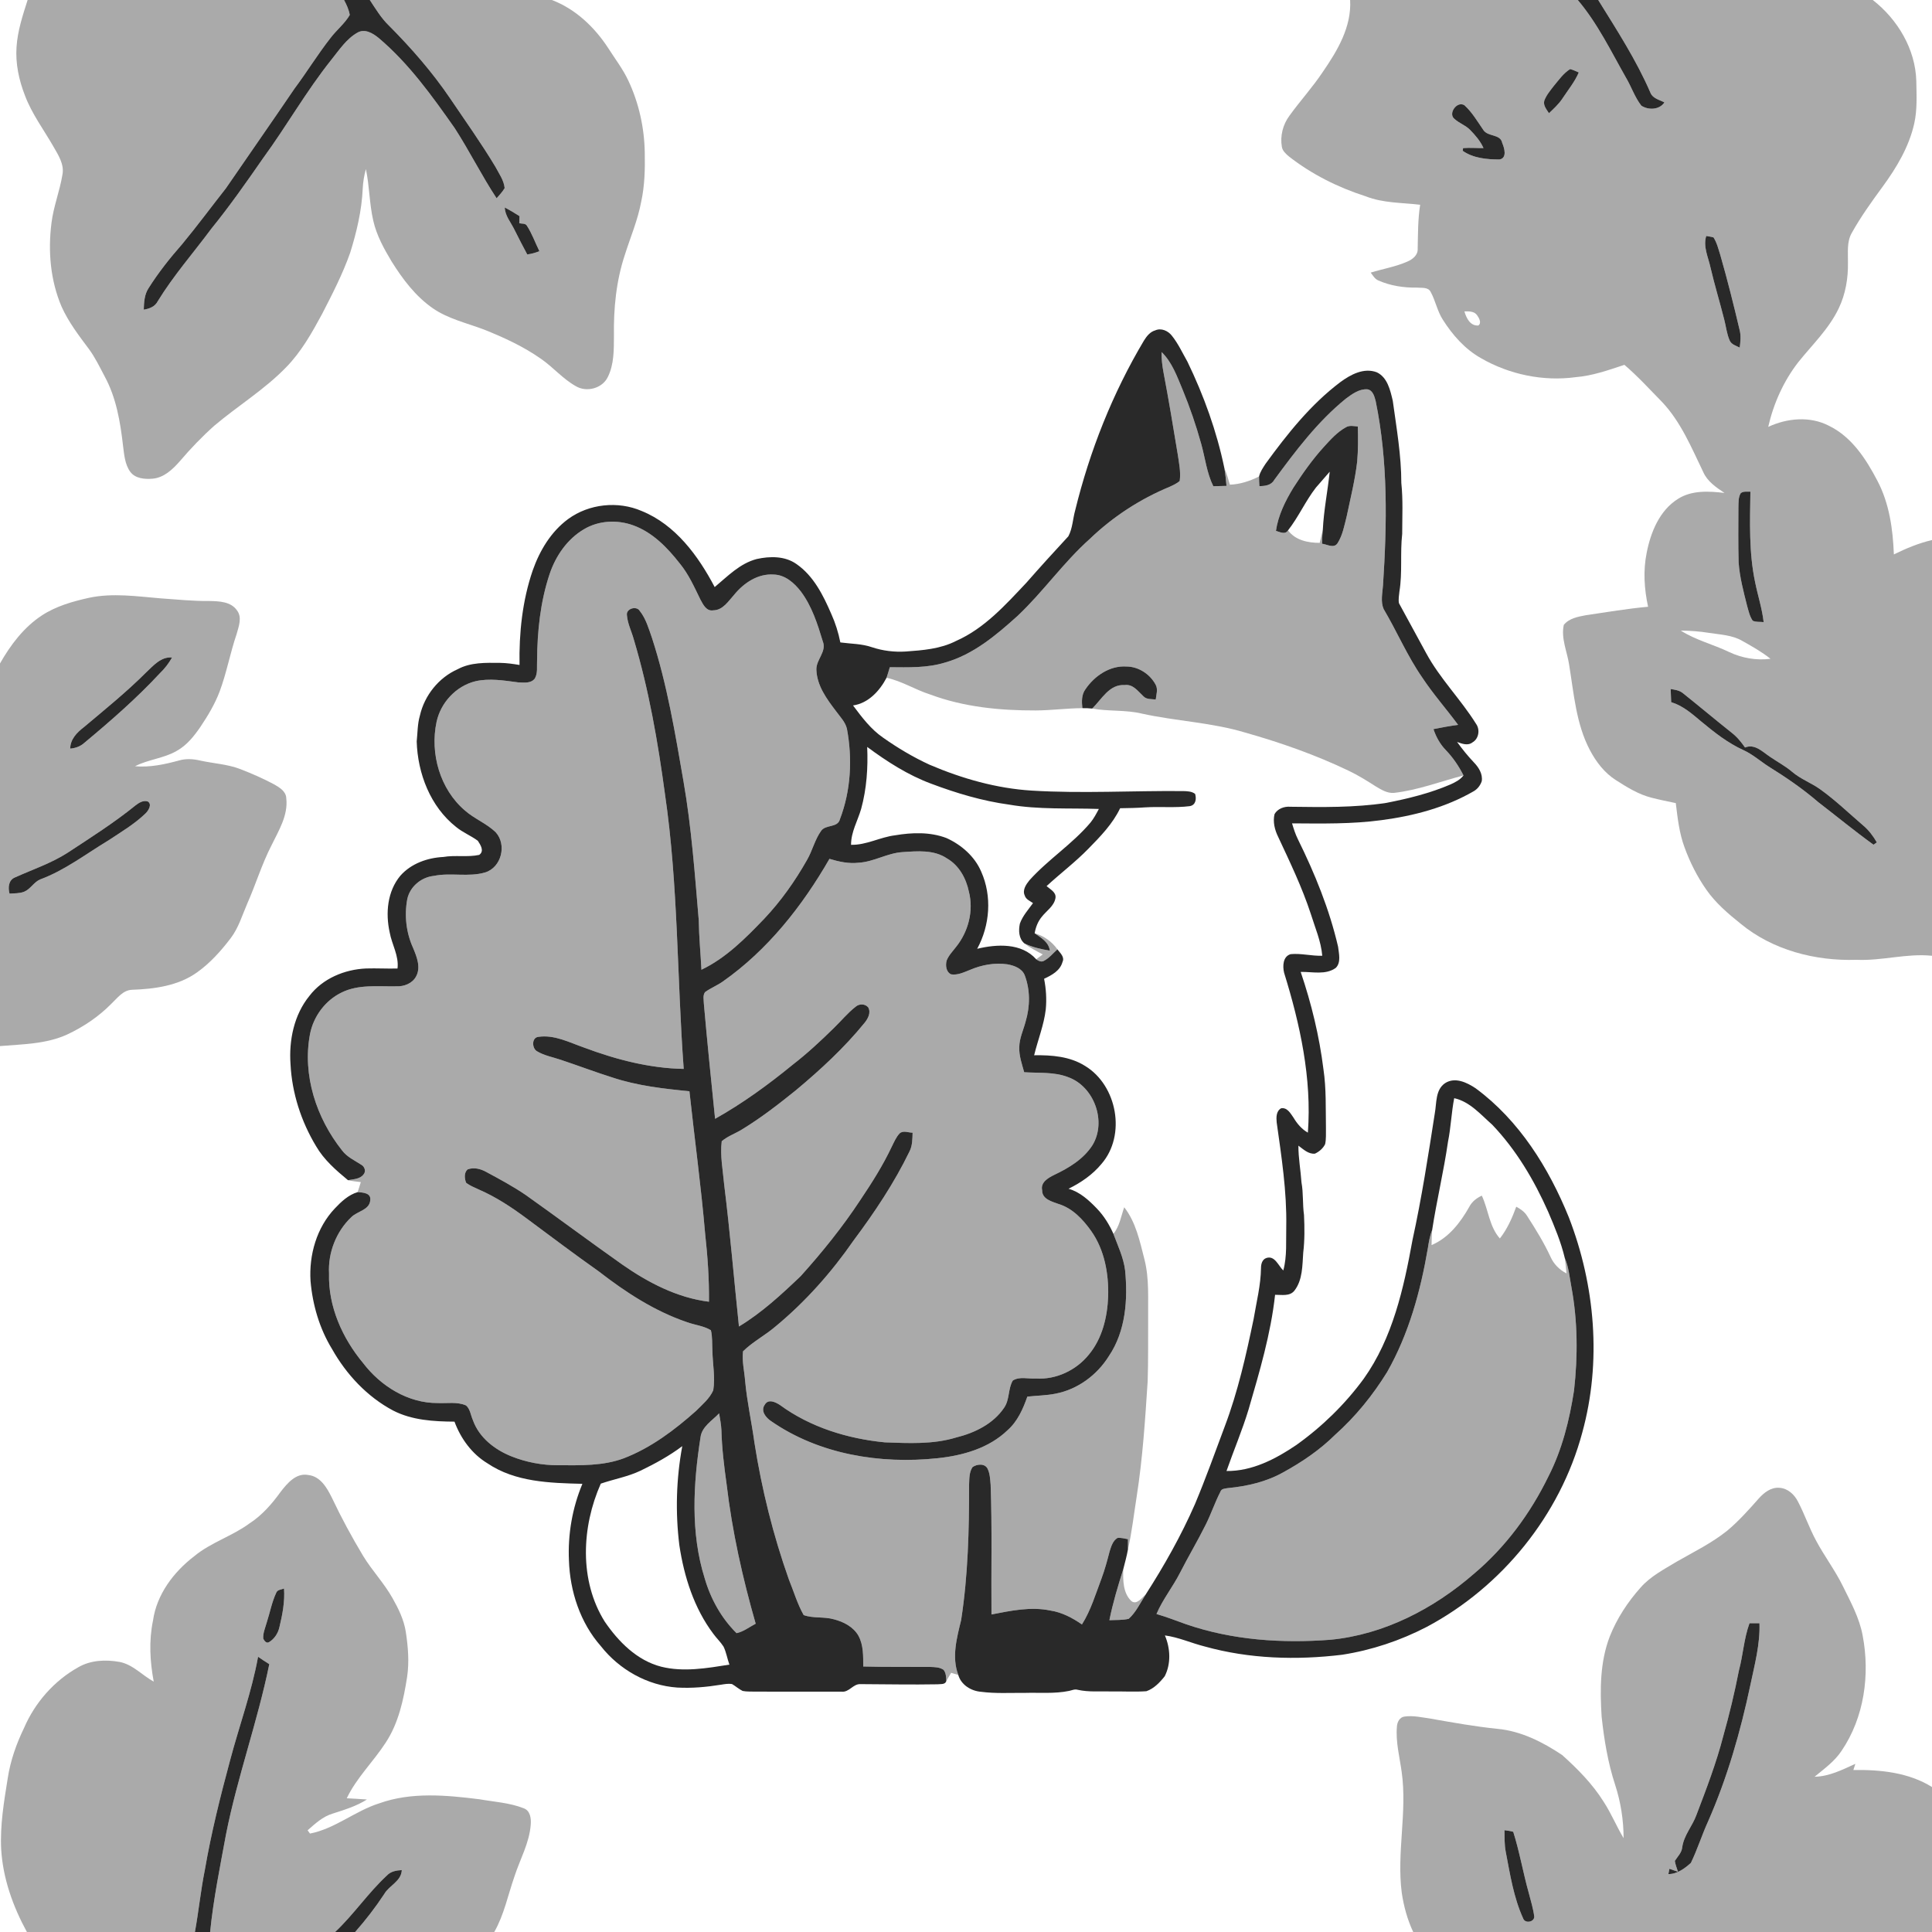 <ns0:svg xmlns:ns0="http://www.w3.org/2000/svg" width="1024pt" height="1024pt" viewBox="0 0 1024 1024" version="1.1">
<ns0:g id="#ffffffff">
<ns0:path fill="#ffffff" opacity="0" d=" M 0.00 0.00 L 14.64 0.00 C 12.04 8.14 9.31 16.36 8.76 24.95 C 8.16 33.70 10.04 42.45 13.21 50.58 C 16.87 60.36 23.22 68.76 28.37 77.77 C 30.94 82.26 34.16 87.16 33.09 92.59 C 31.67 101.25 28.34 109.50 27.28 118.24 C 25.39 133.11 26.70 148.66 32.64 162.53 C 36.30 170.68 41.76 177.82 47.08 184.93 C 50.44 189.47 52.86 194.58 55.50 199.55 C 61.59 210.75 63.76 223.55 65.19 236.08 C 65.82 240.84 66.12 246.01 69.02 250.04 C 71.73 253.70 76.76 254.07 80.93 253.71 C 86.94 253.16 91.56 248.73 95.34 244.42 C 101.01 237.76 107.07 231.43 113.60 225.62 C 126.10 215.06 140.24 206.46 151.66 194.66 C 159.64 186.51 165.28 176.48 170.66 166.52 C 176.12 155.90 181.64 145.23 185.61 133.94 C 189.04 122.93 191.73 111.58 192.25 100.02 C 192.40 96.50 193.00 93.01 193.93 89.61 C 195.85 98.67 195.75 108.02 197.86 117.05 C 199.61 124.76 203.48 131.76 207.50 138.49 C 213.38 147.91 220.24 157.06 229.47 163.44 C 237.59 169.02 247.34 171.20 256.43 174.63 C 267.00 178.85 277.46 183.65 286.79 190.22 C 293.23 194.68 298.37 200.88 305.26 204.71 C 310.89 208.05 319.15 205.90 322.09 199.95 C 325.51 193.20 325.36 185.38 325.40 178.00 C 325.17 163.52 326.59 148.85 331.19 135.06 C 334.13 125.73 338.03 116.67 339.83 107.01 C 341.71 98.47 341.91 89.69 341.74 80.99 C 341.54 67.84 338.66 54.70 333.06 42.79 C 330.18 36.62 326.00 31.20 322.36 25.48 C 315.11 14.38 305.04 4.76 292.49 0.00 L 715.59 0.00 C 716.44 14.13 708.90 26.82 701.18 38.02 C 695.78 46.18 689.14 53.41 683.44 61.33 C 679.95 66.02 678.42 72.05 679.41 77.82 C 679.77 80.01 681.54 81.54 683.13 82.91 C 695.28 92.42 709.27 99.38 723.94 104.08 C 733.11 107.68 743.07 107.38 752.71 108.53 C 751.49 116.27 751.57 124.10 751.40 131.90 C 751.56 135.27 748.66 137.48 745.88 138.67 C 739.68 141.40 732.94 142.50 726.50 144.49 C 727.66 145.99 728.64 147.81 730.46 148.61 C 736.89 151.48 744.01 152.55 751.03 152.44 C 753.50 152.70 756.98 152.02 758.30 154.76 C 760.86 159.45 761.79 164.89 764.71 169.42 C 769.88 177.59 776.51 185.11 785.03 189.88 C 800.05 198.52 817.90 202.23 835.10 199.91 C 844.04 199.19 852.52 196.16 860.97 193.37 C 868.08 199.46 874.39 206.38 880.93 213.06 C 890.91 223.63 896.50 237.23 902.73 250.14 C 904.93 255.19 909.60 258.33 914.02 261.27 C 905.76 260.30 896.71 259.75 889.38 264.41 C 879.54 270.56 874.89 282.13 872.76 293.07 C 870.84 302.49 871.49 312.24 873.52 321.59 C 862.51 322.59 851.62 324.46 840.70 326.05 C 836.49 326.85 831.68 327.66 828.84 331.21 C 827.28 338.33 830.62 345.33 831.67 352.32 C 834.19 367.58 835.32 383.58 842.65 397.52 C 845.95 403.79 850.40 409.64 856.45 413.48 C 862.37 417.26 868.47 421.08 875.37 422.81 C 879.61 423.90 883.91 424.77 888.20 425.66 C 889.16 433.52 890.03 441.51 892.79 448.99 C 895.69 456.99 899.55 464.66 904.45 471.64 C 909.33 478.61 915.86 484.21 922.47 489.50 C 939.48 503.60 962.18 509.44 984.00 508.72 C 997.42 509.35 1010.57 505.19 1024.00 506.58 L 1024.00 947.16 C 1011.63 939.44 996.59 937.90 982.32 938.15 C 982.66 937.04 983.02 935.95 983.38 934.87 C 976.48 937.99 969.52 941.57 961.76 941.71 C 966.84 937.52 972.35 933.59 976.04 928.02 C 988.09 910.29 991.21 887.62 987.24 866.82 C 985.50 857.41 980.83 848.98 976.66 840.49 C 972.57 832.17 966.92 824.75 962.57 816.57 C 958.93 809.87 956.49 802.60 952.95 795.85 C 951.03 792.05 947.44 788.77 943.01 788.56 C 938.64 788.23 934.95 791.13 932.21 794.20 C 926.90 800.19 921.56 806.21 915.40 811.35 C 907.23 817.87 897.80 822.50 888.77 827.66 C 882.03 831.76 874.79 835.44 869.52 841.47 C 862.72 849.10 857.00 857.81 853.22 867.34 C 848.01 880.84 847.99 895.63 848.90 909.88 C 850.22 922.07 852.22 934.29 856.05 945.97 C 859.02 955.09 860.53 964.67 860.54 974.26 C 856.77 967.98 854.00 961.15 849.99 955.01 C 844.10 945.57 836.20 937.57 827.96 930.19 C 817.69 923.32 806.20 917.49 793.71 916.32 C 781.86 915.12 770.14 913.00 758.41 910.94 C 753.82 910.29 749.16 909.16 744.51 909.80 C 741.90 910.06 740.53 912.70 740.40 915.08 C 739.67 923.22 741.84 931.22 742.93 939.24 C 745.92 960.53 740.20 981.90 742.96 1003.20 C 744.01 1010.36 745.95 1017.43 749.03 1024.00 L 261.97 1024.00 C 267.17 1014.87 269.22 1004.45 272.65 994.62 C 275.61 985.44 280.63 976.76 281.31 966.97 C 281.57 963.76 281.02 959.58 277.49 958.39 C 270.03 955.46 261.89 955.02 254.06 953.64 C 236.49 951.46 218.04 949.70 201.02 955.80 C 188.19 959.84 177.66 969.21 164.30 971.83 C 163.98 971.39 163.35 970.53 163.04 970.10 C 167.02 966.60 171.05 962.83 176.25 961.27 C 182.51 959.25 188.88 957.33 194.48 953.77 C 190.92 953.49 187.35 953.33 183.79 953.12 C 189.02 942.18 197.93 933.69 204.46 923.59 C 211.25 913.24 213.89 900.93 215.77 888.88 C 216.97 880.94 216.29 872.86 215.09 864.97 C 214.10 858.52 211.19 852.59 208.00 846.97 C 203.53 839.02 197.14 832.38 192.42 824.59 C 186.46 814.65 180.93 804.46 175.99 793.99 C 173.36 788.70 169.90 782.46 163.34 781.78 C 156.93 780.55 152.28 786.16 148.78 790.66 C 144.19 797.02 138.97 803.06 132.33 807.37 C 123.10 814.21 111.75 817.49 102.88 824.88 C 91.98 833.23 83.06 845.09 81.09 858.96 C 78.87 869.66 79.47 880.63 81.48 891.31 C 75.39 887.95 70.47 882.26 63.42 880.86 C 56.13 879.55 48.19 879.85 41.62 883.61 C 28.75 890.75 18.53 902.40 12.73 915.89 C 8.67 924.28 5.55 933.14 4.12 942.37 C 2.13 954.82 -0.02 967.39 0.62 980.04 C 1.51 995.53 6.86 1010.47 14.26 1024.00 L 0.00 1024.00 L 0.00 554.44 C 11.96 553.45 24.39 553.40 35.53 548.34 C 44.20 544.29 52.29 538.85 59.01 532.02 C 62.20 529.02 65.16 524.79 69.95 524.61 C 81.87 524.19 94.50 522.51 104.44 515.38 C 111.39 510.45 117.13 504.01 122.27 497.26 C 126.41 491.83 128.34 485.20 131.01 479.02 C 135.57 468.75 138.79 457.93 143.96 447.93 C 147.74 440.14 152.78 432.15 151.73 423.10 C 151.62 419.38 148.07 417.34 145.24 415.70 C 139.49 412.64 133.50 410.01 127.43 407.66 C 120.59 405.00 113.18 404.69 106.07 403.10 C 102.42 402.25 98.57 402.00 94.92 403.06 C 87.33 405.12 79.48 406.83 71.56 406.13 C 78.64 402.47 86.91 401.97 93.81 397.90 C 99.09 394.95 102.91 390.09 106.27 385.19 C 110.21 379.32 113.87 373.20 116.39 366.58 C 120.10 356.64 121.98 346.14 125.40 336.11 C 126.51 332.08 128.48 327.22 125.58 323.48 C 122.35 318.84 116.15 318.65 111.05 318.54 C 102.34 318.65 93.68 317.72 85.01 317.13 C 72.45 316.08 59.66 314.18 47.17 316.85 C 38.46 318.78 29.66 321.28 22.14 326.22 C 12.61 332.50 5.57 341.83 0.00 351.65 L 0.00 0.00 M 612.31 175.10 C 609.56 175.86 607.78 178.19 606.33 180.49 C 589.70 208.41 577.59 238.96 569.87 270.49 C 568.59 275.04 568.50 280.06 566.25 284.25 C 558.72 292.38 551.27 300.58 543.96 308.91 C 532.91 320.61 521.77 333.09 506.75 339.71 C 498.50 343.95 489.08 344.67 480.00 345.32 C 473.99 345.70 467.93 344.95 462.21 343.06 C 456.80 341.16 451.01 341.26 445.40 340.50 C 444.36 335.28 442.77 330.19 440.58 325.35 C 436.31 315.48 431.20 305.19 422.09 298.92 C 416.02 294.63 408.06 294.75 401.09 296.29 C 392.14 298.63 385.66 305.44 378.80 311.16 C 370.07 294.58 358.03 278.13 340.13 270.85 C 327.53 265.40 312.18 267.01 301.10 275.12 C 292.01 281.83 286.05 291.82 282.35 302.33 C 276.84 318.40 275.07 335.54 275.36 352.45 C 271.95 351.88 268.51 351.38 265.05 351.34 C 257.47 351.27 249.48 350.98 242.59 354.69 C 232.54 359.14 224.99 368.58 222.56 379.26 C 221.25 383.72 221.35 388.40 220.86 392.99 C 221.37 409.97 228.11 427.54 241.72 438.29 C 245.25 441.22 249.61 442.91 253.27 445.64 C 254.68 447.83 256.86 451.06 253.99 453.11 C 247.74 454.45 241.25 453.13 234.95 454.21 C 226.51 454.65 217.92 457.69 212.22 464.12 C 205.30 472.38 204.27 484.00 206.54 494.19 C 207.69 500.64 211.52 506.58 210.69 513.33 C 205.16 513.48 199.62 513.14 194.08 513.31 C 182.67 513.79 171.04 518.61 163.99 527.85 C 155.82 537.88 153.08 551.39 153.98 564.05 C 154.75 579.34 159.61 594.37 167.50 607.46 C 171.69 614.71 178.08 620.26 184.46 625.54 C 186.69 626.03 188.97 626.28 191.24 626.53 C 190.70 628.31 190.16 630.09 189.55 631.86 C 184.68 633.29 180.88 636.89 177.47 640.50 C 167.81 650.69 163.71 665.17 164.59 679.00 C 165.69 691.64 169.34 704.16 175.99 715.02 C 183.59 728.49 194.61 740.32 208.35 747.61 C 218.34 752.77 229.86 753.43 240.89 753.50 C 244.19 762.45 250.13 770.62 258.38 775.60 C 273.11 785.57 291.54 786.03 308.68 786.46 C 303.35 799.23 300.92 813.19 301.55 827.02 C 302.08 843.44 307.52 860.09 318.50 872.53 C 328.25 884.92 343.14 893.36 358.96 894.44 C 366.73 894.87 374.51 894.17 382.18 892.92 C 384.08 892.62 386.03 892.26 387.96 892.57 C 389.90 893.68 391.57 895.25 393.60 896.23 C 395.69 896.66 397.84 896.52 399.97 896.59 C 415.33 896.60 430.68 896.67 446.04 896.62 C 449.99 897.10 452.15 892.48 455.95 892.62 C 469.63 892.67 483.32 892.97 497.00 892.71 C 498.62 892.48 501.00 892.99 501.58 890.93 C 502.42 889.49 503.28 888.05 504.12 886.63 C 505.38 886.99 506.64 887.37 507.91 887.76 C 509.43 893.07 514.75 896.30 520.05 896.69 C 527.66 897.69 535.35 897.19 543.00 897.27 C 550.89 897.03 558.88 897.82 566.67 896.21 C 568.15 895.90 569.64 895.15 571.18 895.62 C 577.02 896.94 583.06 896.33 589.00 896.50 C 595.19 896.41 601.41 896.81 607.60 896.38 C 611.61 895.01 614.76 891.70 617.33 888.44 C 620.75 881.74 620.31 873.62 617.42 866.81 C 624.71 867.78 631.45 870.90 638.55 872.67 C 662.17 879.26 687.13 879.99 711.38 877.05 C 726.99 874.63 742.18 869.56 756.19 862.29 C 796.09 841.08 826.93 803.03 838.63 759.32 C 848.97 721.81 845.48 681.33 831.52 645.22 C 820.87 618.97 805.20 593.83 782.11 576.81 C 777.47 573.73 771.22 570.69 765.93 574.09 C 760.74 577.60 761.49 584.55 760.49 589.99 C 756.99 612.48 753.52 635.00 748.65 657.24 C 744.01 682.82 738.14 709.21 722.81 730.76 C 712.87 744.32 700.67 756.21 686.97 765.96 C 676.05 773.35 663.58 779.83 650.07 779.66 C 653.88 768.75 658.42 758.11 661.77 747.04 C 667.57 727.07 673.55 707.01 675.82 686.27 C 679.30 686.21 683.59 687.23 686.08 684.05 C 690.47 678.40 690.25 670.71 690.74 663.91 C 691.54 657.30 691.46 650.62 691.15 643.98 C 690.34 638.24 690.86 632.40 689.81 626.69 C 689.37 620.18 688.15 613.75 688.18 607.22 C 690.77 609.11 693.48 611.81 696.95 611.46 C 699.20 610.41 701.26 608.67 702.35 606.40 C 702.95 603.64 702.73 600.79 702.78 597.99 C 702.60 587.55 703.00 577.06 701.45 566.69 C 699.27 549.16 695.07 531.86 689.39 515.14 C 695.58 514.98 702.60 516.92 708.02 512.98 C 710.88 510.07 709.63 505.41 709.21 501.78 C 704.63 481.99 696.92 463.06 687.94 444.88 C 686.58 442.17 685.68 439.28 684.81 436.40 C 700.61 436.50 716.46 436.82 732.15 434.70 C 749.23 432.47 766.26 427.99 781.24 419.28 C 783.20 418.11 784.65 416.18 785.36 414.03 C 785.97 410.13 783.66 406.63 781.08 403.97 C 777.89 400.61 774.99 397.00 772.28 393.25 C 774.85 394.20 778.03 395.41 780.47 393.46 C 783.79 391.58 784.54 386.74 782.38 383.71 C 774.26 370.67 763.15 359.66 755.84 346.08 C 751.06 337.29 746.27 328.50 741.48 319.71 C 741.09 317.64 741.53 315.53 741.73 313.47 C 743.37 303.39 742.04 293.12 743.19 283.00 C 743.20 274.00 743.68 264.97 742.73 256.00 C 742.73 241.36 740.18 226.89 738.20 212.43 C 736.88 206.87 735.41 200.04 729.75 197.33 C 722.90 194.72 715.86 198.52 710.42 202.52 C 694.69 214.38 682.30 229.96 670.79 245.79 C 669.43 247.91 667.90 250.05 667.33 252.54 C 662.50 254.96 657.31 256.69 651.87 256.88 C 651.04 253.93 650.14 251.00 648.95 248.17 C 644.89 228.59 638.05 209.64 629.35 191.67 C 626.71 187.04 624.47 182.11 621.12 177.94 C 619.12 175.33 615.47 173.69 612.31 175.10 Z" />
<ns0:path fill="#ffffff" opacity="0" d=" M 992.61 0.00 L 1024.00 0.00 L 1024.00 286.23 C 1016.95 287.88 1010.26 290.66 1003.79 293.86 C 1003.28 280.51 1001.39 266.84 995.09 254.88 C 989.07 243.30 981.44 231.51 969.32 225.64 C 959.29 220.46 947.18 221.60 937.19 226.26 C 940.01 213.91 945.30 202.07 953.07 192.03 C 960.50 182.74 969.35 174.35 974.54 163.47 C 978.19 155.90 979.61 147.41 979.45 139.05 C 979.53 133.84 978.76 128.23 981.46 123.49 C 986.27 114.86 992.06 106.82 997.89 98.86 C 1005.27 88.78 1011.83 77.77 1014.59 65.46 C 1016.24 58.08 1015.80 50.45 1015.68 42.95 C 1015.22 26.02 1005.78 10.27 992.61 0.00 Z" />
<ns0:path fill="#ffffff" opacity="0" d=" M 776.17 165.03 C 778.54 165.04 781.38 164.86 782.91 167.10 C 783.94 168.54 785.44 171.20 783.54 172.52 C 779.19 172.80 777.18 168.55 776.17 165.03 Z" />
<ns0:path fill="#ffffff" opacity="0" d=" M 697.47 258.42 C 699.88 255.60 702.37 252.84 704.78 250.01 C 703.69 260.30 701.62 270.47 701.12 280.81 C 700.61 283.13 699.97 285.41 699.46 287.73 C 693.31 287.73 686.53 286.38 682.69 281.09 C 688.27 273.97 691.93 265.56 697.47 258.42 Z" />
<ns0:path fill="#ffffff" opacity="0" d=" M 890.83 334.21 C 895.81 334.29 900.78 334.62 905.70 335.42 C 911.67 336.36 918.00 336.55 923.37 339.64 C 928.54 342.56 933.76 345.46 938.41 349.18 C 930.90 350.15 923.21 348.79 916.40 345.55 C 907.98 341.51 898.74 339.28 890.83 334.21 Z" />
<ns0:path fill="#ffffff" opacity="0" d=" M 469.89 359.24 C 478.05 360.99 485.15 365.62 493.06 368.11 C 510.88 374.77 530.10 376.62 549.00 376.55 C 557.24 376.52 565.43 375.38 573.68 375.34 C 575.41 375.32 577.15 375.37 578.89 375.55 C 587.57 377.13 596.51 376.15 605.14 378.21 C 623.29 382.23 642.09 382.89 659.95 388.27 C 678.69 393.57 697.14 400.05 714.72 408.46 C 719.78 410.86 724.54 413.84 729.26 416.86 C 732.16 418.58 735.31 420.54 738.84 420.25 C 751.49 418.82 763.44 414.20 775.68 411.00 C 773.94 413.30 771.32 414.63 768.76 415.78 C 757.92 420.45 746.39 423.26 734.84 425.54 C 718.00 428.10 700.91 427.82 683.91 427.60 C 680.71 427.32 677.15 428.61 675.53 431.50 C 674.55 435.61 675.64 439.91 677.49 443.63 C 683.71 456.97 690.12 470.27 694.72 484.29 C 696.99 491.64 700.17 498.81 700.83 506.56 C 695.21 506.77 689.67 505.18 684.07 505.72 C 679.92 506.94 679.77 512.07 680.59 515.55 C 689.07 542.89 695.35 571.55 693.20 600.33 C 689.92 598.47 687.47 595.55 685.57 592.35 C 683.99 590.12 682.25 586.84 679.00 587.42 C 676.35 588.94 676.42 592.26 676.67 594.91 C 679.24 613.17 682.07 631.50 681.74 650.00 C 681.53 657.80 682.25 665.75 680.17 673.38 C 677.53 670.88 675.70 665.31 671.23 666.76 C 669.03 667.47 668.36 669.93 668.36 672.00 C 668.25 681.18 665.94 690.12 664.44 699.13 C 660.44 718.34 656.12 737.59 649.16 755.99 C 644.03 769.75 639.07 783.58 633.39 797.13 C 626.07 813.85 617.09 829.78 607.23 845.13 C 605.21 846.74 602.58 850.80 599.69 848.64 C 595.15 844.37 595.19 837.48 595.36 831.70 C 596.24 828.23 597.20 824.78 597.83 821.26 C 599.94 812.01 600.98 802.56 602.46 793.20 C 605.64 772.94 606.96 752.47 608.29 732.03 C 608.65 721.02 608.46 710.01 608.54 699.00 C 608.39 688.52 609.21 677.86 606.61 667.60 C 604.14 658.00 602.10 647.87 595.86 639.87 C 594.17 644.64 593.42 649.93 590.13 653.96 C 587.97 649.07 585.12 644.46 581.41 640.59 C 577.15 636.16 572.40 631.77 566.34 630.06 C 572.93 626.84 579.16 622.55 583.85 616.85 C 596.98 601.64 592.12 575.32 575.17 565.00 C 567.13 559.90 557.39 559.16 548.12 559.31 C 550.08 551.18 553.31 543.33 554.28 534.98 C 554.80 529.56 554.45 524.09 553.39 518.77 C 557.42 516.89 561.86 514.53 563.14 509.89 C 564.43 507.21 561.89 505.11 560.45 503.18 C 557.52 499.02 553.28 496.05 548.39 494.65 C 548.92 491.53 550.07 488.48 552.09 486.02 C 554.61 482.74 558.72 480.30 559.43 475.93 C 559.88 472.87 556.60 471.37 554.71 469.65 C 562.00 462.95 569.93 456.95 576.86 449.85 C 583.22 443.36 589.74 436.68 593.69 428.38 C 598.13 428.30 602.57 428.25 607.00 427.92 C 614.83 427.42 622.74 428.26 630.54 427.28 C 633.81 426.76 634.24 423.45 633.43 420.77 C 631.61 419.39 629.26 419.35 627.10 419.29 C 600.38 419.03 573.64 420.66 546.96 419.04 C 528.22 417.90 509.95 412.69 492.74 405.34 C 484.08 401.37 475.84 396.46 468.05 390.97 C 461.56 386.51 456.78 380.13 452.12 373.90 C 460.25 372.75 466.25 366.16 469.89 359.24 Z" />
<ns0:path fill="#ffffff" opacity="0" d=" M 459.63 395.89 C 470.12 403.66 481.20 410.78 493.50 415.36 C 506.89 420.40 520.69 424.54 534.90 426.47 C 550.60 429.18 566.58 428.22 582.42 428.76 C 581.10 431.24 579.78 433.76 578.00 435.96 C 568.38 447.37 555.57 455.49 545.62 466.56 C 543.85 468.76 541.77 471.74 543.14 474.65 C 543.74 476.71 545.92 477.52 547.52 478.66 C 545.02 482.14 542.02 485.42 540.56 489.52 C 539.78 493.11 539.92 497.51 542.99 500.05 C 545.96 502.38 549.36 504.07 552.68 505.86 C 551.51 506.71 550.36 507.58 549.21 508.45 C 541.43 499.66 528.33 500.37 517.93 502.88 C 524.69 490.44 525.87 474.99 520.05 461.97 C 516.60 453.90 509.55 447.77 501.67 444.19 C 492.99 440.88 483.41 441.20 474.39 442.73 C 466.45 443.70 459.21 447.96 451.08 447.77 C 451.03 441.00 454.59 435.06 456.43 428.73 C 459.35 418.06 460.11 406.91 459.63 395.89 Z" />
<ns0:path fill="#ffffff" opacity="0" d=" M 770.76 582.06 C 779.08 583.91 784.78 590.73 790.90 596.11 C 803.62 609.43 813.12 625.50 820.56 642.26 C 823.98 650.24 827.35 658.31 829.37 666.78 C 829.75 669.48 830.03 672.20 830.30 674.93 C 826.53 673.04 823.47 669.95 821.78 666.08 C 818.28 658.54 813.91 651.47 809.42 644.50 C 808.08 642.25 805.88 640.80 803.65 639.58 C 801.48 645.53 798.90 651.39 794.96 656.41 C 789.31 650.05 788.90 641.16 785.39 633.72 C 782.62 634.99 780.14 636.90 778.74 639.66 C 774.04 648.00 767.82 656.09 758.76 659.92 C 758.79 657.25 758.85 654.59 759.07 651.94 C 761.48 636.27 765.21 620.83 767.47 605.14 C 769.02 597.51 769.26 589.69 770.76 582.06 Z" />
<ns0:path fill="#ffffff" opacity="0" d=" M 339.57 779.46 C 347.25 775.75 354.79 771.62 361.62 766.49 C 358.41 783.79 357.91 801.56 360.07 819.02 C 362.59 835.68 367.85 852.38 378.10 865.97 C 379.78 868.29 381.91 870.28 383.47 872.70 C 384.95 875.73 385.46 879.12 386.60 882.29 C 374.70 884.17 362.34 886.35 350.43 883.38 C 337.58 880.07 327.76 870.10 320.50 859.46 C 306.89 837.66 308.27 809.26 318.43 786.36 C 325.44 783.95 332.85 782.68 339.57 779.46 Z" />
<ns0:path fill="#ffffff" opacity="0" d=" M 599.27 850.25 C 599.78 850.75 599.78 850.75 599.27 850.25 Z" />
</ns0:g>
<ns0:g id="#aaaaaaff">
<ns0:path fill="#aaaaaa" opacity="1.00" d=" M 14.64 0.00 L 182.36 0.00 C 183.69 2.50 184.92 5.13 185.38 7.95 C 182.67 12.54 178.39 15.91 175.18 20.13 C 168.40 28.77 162.67 38.18 156.09 46.98 C 144.08 64.66 131.82 82.17 119.74 99.80 C 111.97 109.68 104.50 119.80 96.48 129.48 C 90.07 136.77 84.00 144.41 78.81 152.63 C 76.53 156.02 76.32 160.18 76.19 164.12 C 79.18 163.66 82.18 162.51 83.62 159.64 C 91.98 145.99 102.58 133.96 112.08 121.13 C 121.86 109.09 130.74 96.37 139.58 83.65 C 152.02 66.62 162.43 48.17 175.62 31.67 C 179.79 26.49 183.60 20.58 189.53 17.25 C 193.45 15.06 197.71 17.66 200.74 20.17 C 216.77 33.71 229.05 50.92 241.04 67.97 C 248.86 80.08 255.27 93.06 263.21 105.09 C 264.70 103.35 266.35 101.70 267.48 99.68 C 267.08 95.51 264.44 91.97 262.55 88.35 C 255.12 75.96 246.72 64.20 238.64 52.24 C 229.21 38.32 218.12 25.61 206.28 13.70 C 202.10 9.73 199.16 4.76 196.00 0.00 L 292.49 0.00 C 305.04 4.76 315.11 14.38 322.36 25.48 C 326.00 31.20 330.18 36.62 333.06 42.79 C 338.66 54.70 341.54 67.84 341.74 80.99 C 341.91 89.69 341.71 98.47 339.83 107.01 C 338.03 116.67 334.13 125.73 331.19 135.06 C 326.59 148.85 325.17 163.52 325.40 178.00 C 325.36 185.38 325.51 193.20 322.09 199.95 C 319.15 205.90 310.89 208.05 305.26 204.71 C 298.37 200.88 293.23 194.68 286.79 190.22 C 277.46 183.65 267.00 178.85 256.43 174.63 C 247.34 171.20 237.59 169.02 229.47 163.44 C 220.24 157.06 213.38 147.91 207.50 138.49 C 203.48 131.76 199.61 124.76 197.86 117.05 C 195.75 108.02 195.85 98.67 193.93 89.61 C 193.00 93.01 192.40 96.50 192.25 100.02 C 191.73 111.58 189.04 122.93 185.61 133.94 C 181.64 145.23 176.12 155.90 170.66 166.52 C 165.28 176.48 159.64 186.51 151.66 194.66 C 140.24 206.46 126.10 215.06 113.60 225.62 C 107.07 231.43 101.01 237.76 95.34 244.42 C 91.56 248.73 86.94 253.16 80.93 253.71 C 76.76 254.07 71.73 253.70 69.02 250.04 C 66.12 246.01 65.82 240.84 65.19 236.08 C 63.76 223.55 61.59 210.75 55.50 199.55 C 52.86 194.58 50.44 189.47 47.08 184.93 C 41.76 177.82 36.30 170.68 32.64 162.53 C 26.70 148.66 25.39 133.11 27.28 118.24 C 28.34 109.50 31.67 101.25 33.09 92.59 C 34.16 87.16 30.94 82.26 28.37 77.77 C 23.22 68.76 16.87 60.36 13.21 50.58 C 10.04 42.45 8.16 33.70 8.76 24.95 C 9.31 16.36 12.04 8.14 14.64 0.00 M 267.53 109.97 C 267.69 114.36 270.72 117.78 272.57 121.56 C 274.78 126.04 277.11 130.45 279.45 134.86 C 281.66 134.57 283.82 133.98 285.89 133.13 C 283.67 128.67 282.03 123.90 279.31 119.70 C 278.52 118.23 276.59 118.68 275.23 118.31 C 275.27 117.06 275.31 115.80 275.35 114.55 C 272.79 112.93 270.21 111.36 267.53 109.97 Z" />
<ns0:path fill="#aaaaaa" opacity="1.00" d=" M 715.59 0.00 L 836.25 0.00 C 846.79 12.43 853.87 27.23 861.88 41.30 C 864.73 46.11 866.48 51.59 869.95 56.01 C 873.67 58.46 879.54 58.27 882.17 54.28 C 879.58 52.90 876.08 52.24 874.82 49.27 C 867.34 31.92 857.01 16.01 847.08 0.00 L 992.61 0.00 C 1005.78 10.27 1015.22 26.02 1015.68 42.95 C 1015.80 50.45 1016.24 58.08 1014.59 65.46 C 1011.83 77.77 1005.27 88.78 997.89 98.86 C 992.06 106.82 986.27 114.86 981.46 123.49 C 978.76 128.23 979.53 133.84 979.45 139.05 C 979.61 147.41 978.19 155.90 974.54 163.47 C 969.35 174.35 960.50 182.74 953.07 192.03 C 945.30 202.07 940.01 213.91 937.19 226.26 C 947.18 221.60 959.29 220.46 969.32 225.64 C 981.44 231.51 989.07 243.30 995.09 254.88 C 1001.39 266.84 1003.28 280.51 1003.79 293.86 C 1010.26 290.66 1016.95 287.88 1024.00 286.23 L 1024.00 506.58 C 1010.57 505.19 997.42 509.35 984.00 508.72 C 962.18 509.44 939.48 503.60 922.47 489.50 C 915.86 484.21 909.33 478.61 904.45 471.64 C 899.55 464.66 895.69 456.99 892.79 448.99 C 890.03 441.51 889.16 433.52 888.20 425.66 C 883.91 424.77 879.61 423.90 875.37 422.81 C 868.47 421.08 862.37 417.26 856.45 413.48 C 850.40 409.64 845.95 403.79 842.65 397.52 C 835.32 383.58 834.19 367.58 831.67 352.32 C 830.62 345.33 827.28 338.33 828.84 331.21 C 831.68 327.66 836.49 326.85 840.70 326.05 C 851.62 324.46 862.51 322.59 873.52 321.59 C 871.49 312.24 870.84 302.49 872.76 293.07 C 874.89 282.13 879.54 270.56 889.38 264.41 C 896.71 259.75 905.76 260.30 914.02 261.27 C 909.60 258.33 904.93 255.19 902.73 250.14 C 896.50 237.23 890.91 223.63 880.93 213.06 C 874.39 206.38 868.08 199.46 860.97 193.37 C 852.52 196.16 844.04 199.19 835.10 199.91 C 817.90 202.23 800.05 198.52 785.03 189.88 C 776.51 185.11 769.88 177.59 764.71 169.42 C 761.79 164.89 760.86 159.45 758.30 154.76 C 756.98 152.02 753.50 152.70 751.03 152.44 C 744.01 152.55 736.89 151.48 730.46 148.61 C 728.64 147.81 727.66 145.99 726.50 144.49 C 732.94 142.50 739.68 141.40 745.88 138.67 C 748.66 137.48 751.56 135.27 751.40 131.90 C 751.57 124.10 751.49 116.27 752.71 108.53 C 743.07 107.38 733.11 107.68 723.94 104.08 C 709.27 99.38 695.28 92.42 683.13 82.91 C 681.54 81.54 679.77 80.01 679.41 77.82 C 678.42 72.05 679.95 66.02 683.44 61.33 C 689.14 53.41 695.78 46.18 701.18 38.02 C 708.90 26.82 716.44 14.13 715.59 0.00 M 832.21 36.61 C 828.64 38.82 826.23 42.37 823.57 45.52 C 821.68 47.99 819.58 50.43 818.50 53.38 C 817.83 55.94 819.73 58.01 820.98 60.01 C 823.52 57.58 826.17 55.19 828.12 52.23 C 831.10 47.68 834.62 43.44 836.78 38.40 C 835.27 37.75 833.80 37.02 832.21 36.61 M 770.93 63.04 C 773.40 65.32 776.76 66.38 779.13 68.80 C 781.95 71.67 784.65 74.77 786.28 78.50 C 782.67 78.52 779.06 78.21 775.46 78.50 C 775.42 78.86 775.33 79.59 775.28 79.95 C 780.85 83.86 788.07 84.51 794.68 84.53 C 798.92 83.92 797.40 78.51 796.22 75.82 C 795.31 70.85 788.57 72.66 786.17 68.85 C 783.06 64.34 780.26 59.50 776.17 55.78 C 772.23 53.31 767.30 60.28 770.93 63.04 M 904.34 125.07 C 902.59 130.72 905.39 136.25 906.58 141.70 C 908.73 150.93 911.50 160.00 913.83 169.19 C 914.83 172.93 915.18 176.87 916.75 180.44 C 917.69 182.62 920.15 183.26 922.09 184.23 C 922.48 181.14 922.83 177.97 922.04 174.91 C 918.89 161.57 915.57 148.25 911.77 135.07 C 910.76 131.94 910.01 128.63 908.20 125.84 C 906.93 125.46 905.61 125.30 904.34 125.07 M 776.17 165.03 C 777.18 168.55 779.19 172.80 783.54 172.52 C 785.44 171.20 783.94 168.54 782.91 167.10 C 781.38 164.86 778.54 165.04 776.17 165.03 M 922.58 261.45 C 921.27 263.72 921.48 266.44 921.39 268.96 C 921.36 278.65 921.24 288.34 921.50 298.03 C 922.05 305.88 924.09 313.53 926.01 321.14 C 926.78 323.82 927.35 326.67 928.98 329.00 C 930.75 329.84 932.85 329.49 934.77 329.73 C 933.96 322.51 931.65 315.59 930.23 308.49 C 926.92 292.73 927.52 276.58 927.75 260.58 C 926.02 260.73 923.99 260.18 922.58 261.45 M 890.83 334.21 C 898.74 339.28 907.98 341.51 916.40 345.55 C 923.21 348.79 930.90 350.15 938.41 349.18 C 933.76 345.46 928.54 342.56 923.37 339.64 C 918.00 336.55 911.67 336.36 905.70 335.42 C 900.78 334.62 895.81 334.29 890.83 334.21 M 885.49 365.19 C 885.61 367.51 885.69 369.84 885.76 372.16 C 891.89 374.00 896.81 378.30 901.61 382.35 C 908.59 388.14 915.80 393.85 924.11 397.60 C 928.97 399.83 932.98 403.43 937.45 406.31 C 946.62 411.99 955.56 418.11 963.74 425.17 C 973.50 432.67 983.00 440.50 992.99 447.71 C 993.43 447.40 994.31 446.79 994.75 446.48 C 992.82 443.12 990.48 439.99 987.50 437.50 C 979.98 431.05 972.83 424.14 964.76 418.36 C 960.00 414.94 954.36 412.93 949.88 409.10 C 946.23 405.99 941.97 403.76 938.04 401.05 C 934.13 398.43 930.05 394.08 924.90 396.19 C 922.86 393.26 920.59 390.47 917.74 388.30 C 909.03 381.38 900.53 374.20 891.82 367.28 C 890.01 365.84 887.67 365.58 885.49 365.19 Z" />
<ns0:path fill="#aaaaaa" opacity="1.00" d=" M 615.67 186.59 C 621.22 191.99 623.83 199.44 626.76 206.42 C 630.64 215.82 633.94 225.45 636.66 235.25 C 638.77 242.75 639.59 250.65 643.08 257.71 C 645.40 257.65 647.73 257.59 650.07 257.53 C 649.80 254.40 649.48 251.27 648.95 248.17 C 650.14 251.00 651.04 253.93 651.87 256.88 C 657.31 256.69 662.50 254.96 667.33 252.54 C 667.31 254.24 667.40 255.94 667.50 257.65 C 670.48 257.64 673.75 257.25 675.37 254.37 C 686.70 238.95 698.36 223.44 713.32 211.31 C 716.63 208.87 720.37 206.07 724.70 206.34 C 727.67 206.79 728.49 210.14 729.14 212.59 C 735.74 244.69 735.15 277.70 733.02 310.23 C 732.73 314.38 731.65 318.84 733.36 322.81 C 740.45 334.76 745.88 347.68 753.84 359.14 C 759.62 367.89 766.60 375.76 772.83 384.20 C 768.44 384.78 764.09 385.56 759.77 386.45 C 761.15 390.60 763.30 394.49 766.37 397.63 C 770.15 401.57 773.24 406.12 775.68 411.00 C 763.44 414.20 751.49 418.82 738.84 420.25 C 735.31 420.54 732.16 418.58 729.26 416.86 C 724.54 413.84 719.78 410.86 714.72 408.46 C 697.14 400.05 678.69 393.57 659.95 388.27 C 642.09 382.89 623.29 382.23 605.14 378.21 C 596.51 376.15 587.57 377.13 578.89 375.55 C 583.93 370.65 587.95 362.56 596.11 363.10 C 600.54 362.49 603.16 366.40 606.01 369.02 C 607.68 370.84 610.34 370.45 612.56 370.76 C 612.86 368.14 613.89 365.27 612.46 362.79 C 609.46 357.26 603.39 353.28 597.03 353.27 C 588.23 352.68 580.08 358.26 575.31 365.31 C 573.17 368.22 573.31 371.92 573.68 375.34 C 565.43 375.38 557.24 376.52 549.00 376.55 C 530.10 376.62 510.88 374.77 493.06 368.11 C 485.15 365.62 478.05 360.99 469.89 359.24 C 470.52 357.39 471.06 355.51 471.62 353.64 C 481.41 353.71 491.43 354.09 500.90 351.16 C 515.88 346.93 528.06 336.63 539.39 326.39 C 552.97 313.58 563.69 298.05 577.65 285.61 C 589.87 273.87 604.34 264.45 620.00 257.98 C 621.83 257.12 623.73 256.29 625.27 254.93 C 625.93 250.13 624.89 245.32 624.19 240.59 C 621.82 226.18 619.42 211.76 616.69 197.41 C 616.02 193.84 615.58 190.23 615.67 186.59 M 713.34 226.48 C 708.75 228.99 705.23 232.99 701.74 236.79 C 695.63 243.50 690.39 250.93 685.49 258.55 C 681.22 265.58 677.46 273.13 676.28 281.36 C 678.36 281.98 681.18 283.55 682.69 281.09 C 686.53 286.38 693.31 287.73 699.46 287.73 C 699.97 285.41 700.61 283.13 701.12 280.81 C 700.85 283.26 700.78 285.73 700.70 288.19 C 703.37 288.49 706.98 290.87 708.93 287.92 C 711.66 283.62 712.55 278.46 713.79 273.59 C 715.80 264.00 718.20 254.46 719.33 244.71 C 719.88 238.51 719.84 232.27 719.67 226.05 C 717.56 225.87 715.26 225.29 713.34 226.48 Z" />
<ns0:path fill="#aaaaaa" opacity="1.00" d=" M 309.51 280.51 C 317.29 275.84 327.17 275.37 335.62 278.44 C 345.90 282.14 353.71 290.24 360.30 298.66 C 365.00 304.36 367.99 311.16 371.21 317.74 C 372.65 320.35 374.37 324.11 378.01 323.49 C 383.20 323.44 386.07 318.56 389.19 315.16 C 394.25 308.97 401.73 303.94 410.04 304.52 C 416.10 304.65 420.98 308.95 424.49 313.52 C 430.32 321.31 433.32 330.73 436.10 339.94 C 438.29 345.36 432.50 349.62 432.70 354.96 C 432.97 363.41 438.19 370.48 443.11 376.93 C 445.22 379.87 447.99 382.58 448.88 386.20 C 451.86 402.13 451.00 418.97 445.19 434.18 C 444.00 438.87 437.71 436.89 435.25 440.32 C 431.85 445.03 430.61 450.88 427.69 455.87 C 421.35 467.06 413.87 477.65 405.02 487.00 C 395.15 497.29 384.80 507.76 371.78 513.98 C 371.34 505.30 370.49 496.65 370.37 487.95 C 368.28 463.29 366.51 438.54 362.27 414.13 C 357.84 388.58 353.62 362.85 345.57 338.13 C 343.83 333.21 342.40 327.97 339.10 323.82 C 337.39 320.91 331.81 322.58 332.27 325.97 C 332.59 330.49 334.75 334.60 335.93 338.93 C 343.94 365.69 348.71 393.29 352.45 420.93 C 359.54 469.16 358.77 518.02 362.38 566.54 C 344.25 566.22 326.48 561.56 309.58 555.24 C 301.76 552.53 293.84 548.28 285.30 549.56 C 281.68 550.00 281.92 555.69 284.65 557.21 C 288.52 559.53 293.05 560.29 297.27 561.74 C 306.45 564.80 315.50 568.23 324.72 571.14 C 337.87 575.48 351.69 577.05 365.41 578.38 C 368.13 603.57 371.58 628.68 373.74 653.94 C 375.06 665.89 375.90 677.91 375.77 689.94 C 358.95 687.86 343.52 679.81 329.79 670.22 C 312.63 658.11 295.79 645.54 278.66 633.38 C 271.98 628.82 264.84 624.99 257.73 621.16 C 254.77 619.50 251.12 618.55 247.84 619.82 C 245.86 621.52 246.19 624.66 247.03 626.86 C 249.00 628.43 251.38 629.33 253.64 630.40 C 262.79 634.35 271.15 639.87 279.12 645.80 C 291.79 655.20 304.38 664.71 317.28 673.81 C 331.52 684.86 346.89 694.92 364.07 700.76 C 368.26 702.30 372.93 702.70 376.79 705.05 C 377.66 708.62 377.37 712.35 377.59 715.99 C 377.71 722.94 379.16 729.95 378.04 736.88 C 376.10 741.30 372.21 744.49 368.87 747.85 C 357.52 757.95 345.12 767.30 330.85 772.84 C 319.74 777.05 307.65 776.63 295.96 776.61 C 287.48 776.63 278.99 775.06 271.11 771.91 C 262.24 768.38 253.90 761.94 250.63 752.66 C 249.48 750.10 249.23 746.83 247.02 744.92 C 242.28 742.84 236.96 743.88 231.95 743.64 C 216.28 743.74 201.78 734.67 192.48 722.48 C 181.46 709.26 173.90 692.44 174.40 674.99 C 173.79 664.00 178.18 652.76 186.14 645.18 C 189.29 641.94 195.92 641.39 196.25 636.08 C 196.74 632.24 192.28 632.03 189.55 631.86 C 190.16 630.09 190.70 628.31 191.24 626.53 C 188.97 626.28 186.69 626.03 184.46 625.54 C 187.30 624.96 190.82 625.02 192.71 622.43 C 194.06 620.91 193.32 618.44 191.67 617.46 C 188.06 615.09 183.94 613.28 181.28 609.72 C 167.70 592.62 160.18 569.86 164.31 548.08 C 166.13 538.69 172.42 530.23 181.06 526.05 C 190.06 521.58 200.40 522.98 210.09 522.77 C 214.12 522.93 218.46 521.30 220.49 517.62 C 223.21 512.74 220.88 507.06 218.92 502.35 C 215.28 494.35 214.26 485.25 215.85 476.63 C 217.21 469.96 223.26 464.92 229.95 464.24 C 238.92 462.38 248.32 465.01 257.15 462.41 C 265.77 459.75 268.71 447.77 262.80 441.19 C 257.99 436.46 251.46 434.03 246.42 429.58 C 233.20 418.31 227.82 399.37 231.39 382.60 C 233.60 372.37 241.75 363.59 251.97 361.08 C 259.43 359.38 267.10 360.69 274.56 361.66 C 277.57 361.78 281.45 362.39 283.49 359.58 C 285.14 356.71 284.46 353.19 284.66 350.03 C 284.78 334.61 286.38 319.02 291.28 304.33 C 294.50 294.70 300.64 285.72 309.51 280.51 Z" />
<ns0:path fill="#aaaaaa" opacity="1.00" d=" M 47.17 316.85 C 59.66 314.18 72.45 316.08 85.01 317.13 C 93.68 317.72 102.34 318.65 111.05 318.54 C 116.15 318.65 122.35 318.84 125.58 323.48 C 128.48 327.22 126.51 332.08 125.40 336.11 C 121.98 346.14 120.10 356.64 116.39 366.58 C 113.87 373.20 110.21 379.32 106.27 385.19 C 102.91 390.09 99.09 394.95 93.81 397.90 C 86.91 401.97 78.64 402.47 71.56 406.13 C 79.48 406.83 87.33 405.12 94.92 403.06 C 98.57 402.00 102.42 402.25 106.07 403.10 C 113.18 404.69 120.59 405.00 127.43 407.66 C 133.50 410.01 139.49 412.64 145.24 415.70 C 148.07 417.34 151.62 419.38 151.73 423.10 C 152.78 432.15 147.74 440.14 143.96 447.93 C 138.79 457.93 135.57 468.75 131.01 479.02 C 128.34 485.20 126.41 491.83 122.27 497.26 C 117.13 504.01 111.39 510.45 104.44 515.38 C 94.50 522.51 81.87 524.19 69.95 524.61 C 65.16 524.79 62.20 529.02 59.01 532.02 C 52.29 538.85 44.20 544.29 35.53 548.34 C 24.39 553.40 11.96 553.45 0.00 554.44 L 0.00 351.65 C 5.57 341.83 12.61 332.50 22.14 326.22 C 29.66 321.28 38.46 318.78 47.17 316.85 M 77.42 356.42 C 67.05 366.80 55.61 376.03 44.39 385.47 C 40.74 388.24 37.24 391.89 37.22 396.78 C 40.00 396.55 42.69 395.60 44.75 393.68 C 58.70 382.07 72.42 370.10 84.78 356.79 C 87.32 354.36 89.46 351.55 91.19 348.50 C 85.38 347.92 81.26 352.82 77.42 356.42 M 71.81 426.89 C 60.45 436.09 48.09 443.92 35.89 451.94 C 27.17 457.56 17.25 460.85 7.86 465.09 C 4.47 466.50 4.19 470.54 5.05 473.64 C 7.65 473.44 10.36 473.60 12.83 472.62 C 16.21 471.22 17.93 467.51 21.31 466.11 C 34.45 461.25 45.62 452.55 57.53 445.39 C 64.26 440.91 71.33 436.76 77.16 431.11 C 78.70 429.64 80.76 426.26 78.32 424.79 C 75.90 424.03 73.65 425.47 71.81 426.89 Z" />
<ns0:path fill="#aaaaaa" opacity="1.00" d=" M 455.06 457.26 C 463.13 456.81 470.21 452.17 478.27 451.64 C 486.22 451.12 495.03 450.26 501.98 455.02 C 508.37 458.71 512.08 465.60 513.54 472.65 C 516.13 482.74 513.24 493.77 506.79 501.81 C 504.99 504.17 502.82 506.33 501.73 509.14 C 501.06 511.69 501.41 515.15 504.10 516.42 C 507.61 516.98 510.90 515.31 514.07 514.08 C 520.27 511.42 527.19 510.13 533.91 511.10 C 537.49 511.74 541.63 513.21 543.11 516.87 C 546.10 524.70 545.98 533.50 543.59 541.48 C 542.43 545.96 540.29 550.27 540.24 554.98 C 540.05 559.57 541.64 563.94 542.84 568.30 C 550.63 568.83 558.72 568.02 566.15 570.92 C 579.95 575.87 586.69 594.49 579.00 607.02 C 574.27 614.37 566.53 619.04 558.79 622.70 C 555.62 624.26 551.40 626.63 552.36 630.87 C 552.30 635.61 557.52 636.83 561.06 638.14 C 568.51 640.40 574.02 646.36 578.41 652.53 C 585.42 662.50 587.67 675.05 587.35 687.04 C 586.94 698.02 584.25 709.43 577.06 718.04 C 570.36 726.30 559.73 731.34 549.04 730.63 C 545.00 730.91 540.43 729.43 536.81 731.71 C 534.21 736.10 535.21 741.83 532.21 746.12 C 526.44 754.71 516.57 759.48 506.78 761.90 C 494.54 765.63 481.62 764.92 469.01 764.48 C 449.25 762.56 429.47 756.48 413.35 744.65 C 410.97 743.13 407.18 741.26 405.33 744.55 C 402.99 747.84 405.96 751.44 408.73 753.25 C 434.19 770.90 466.55 776.11 496.92 772.89 C 510.31 771.49 524.11 767.60 534.04 758.03 C 539.32 753.36 542.24 746.77 544.51 740.24 C 549.51 739.68 554.58 739.67 559.53 738.66 C 571.24 736.40 581.47 728.79 587.74 718.74 C 596.68 705.49 597.83 688.76 596.33 673.29 C 595.49 666.52 592.49 660.29 590.13 653.96 C 593.42 649.93 594.17 644.64 595.86 639.87 C 602.10 647.87 604.14 658.00 606.61 667.60 C 609.21 677.86 608.39 688.52 608.54 699.00 C 608.46 710.01 608.65 721.02 608.29 732.03 C 606.96 752.47 605.64 772.94 602.46 793.20 C 600.98 802.56 599.94 812.01 597.83 821.26 C 597.84 819.43 597.82 817.61 597.83 815.80 C 596.00 815.48 594.18 814.94 592.32 815.13 C 589.82 816.58 588.97 819.62 588.14 822.20 C 586.87 827.07 585.58 831.95 583.81 836.68 C 580.69 844.91 578.18 853.48 573.45 860.99 C 568.42 857.52 562.88 854.56 556.78 853.63 C 546.34 851.43 535.77 853.71 525.50 855.70 C 525.30 832.78 525.89 809.86 525.06 786.95 C 524.80 784.12 524.72 781.16 523.49 778.55 C 522.06 775.50 517.80 775.93 515.47 777.59 C 513.63 780.30 513.78 783.79 513.63 786.95 C 513.67 810.90 513.09 834.96 509.42 858.67 C 507.14 868.10 504.32 878.26 507.91 887.76 C 506.64 887.37 505.38 886.99 504.12 886.63 C 503.28 888.05 502.42 889.49 501.58 890.93 C 501.48 888.90 501.43 886.70 500.11 885.05 C 498.07 883.62 495.46 883.60 493.08 883.51 C 481.23 883.42 469.38 883.60 457.53 883.28 C 457.51 877.78 457.71 871.93 454.98 866.96 C 452.28 862.22 447.07 859.56 441.96 858.26 C 436.75 856.77 431.04 857.86 425.97 856.03 C 422.60 850.08 420.69 843.43 418.11 837.12 C 409.78 813.62 403.75 789.34 399.88 764.72 C 398.39 753.78 395.94 742.99 394.94 731.99 C 394.54 726.74 393.20 721.49 393.82 716.22 C 398.98 711.15 405.55 707.77 411.04 703.06 C 426.93 689.93 440.73 674.36 452.46 657.42 C 463.59 642.51 473.99 626.96 482.11 610.18 C 483.63 607.13 483.59 603.66 483.70 600.35 C 481.45 600.34 478.75 599.02 476.84 600.70 C 474.95 602.68 473.91 605.27 472.69 607.68 C 468.02 617.61 462.13 626.90 456.01 636.00 C 446.61 650.30 435.82 663.67 424.38 676.38 C 414.20 686.10 403.77 695.76 391.66 703.07 C 389.04 678.03 386.94 652.94 383.84 627.96 C 383.17 620.29 381.59 612.56 382.53 604.87 C 385.78 602.10 389.94 600.76 393.52 598.48 C 403.49 592.39 412.74 585.20 421.83 577.87 C 434.88 566.98 447.46 555.38 458.21 542.16 C 460.03 539.92 461.77 536.73 460.15 533.90 C 458.52 531.97 455.43 531.93 453.57 533.54 C 449.27 536.87 445.82 541.15 441.92 544.91 C 435.00 551.72 427.86 558.35 420.18 564.29 C 407.23 574.89 393.62 584.80 379.01 593.00 C 376.93 572.66 374.85 552.31 373.06 531.94 C 373.03 529.93 372.41 527.58 373.69 525.84 C 376.67 523.69 380.14 522.32 383.15 520.20 C 406.91 503.51 425.26 480.20 439.63 455.21 C 444.61 456.71 449.81 457.87 455.06 457.26 Z" />
<ns0:path fill="#aaaaaa" opacity="1.00" d=" M 548.39 494.65 C 553.28 496.05 557.52 499.02 560.45 503.18 C 558.12 505.26 556.11 507.80 553.31 509.26 C 551.88 510.09 550.39 509.26 549.21 508.45 C 550.36 507.58 551.51 506.71 552.68 505.86 C 549.36 504.07 545.96 502.38 542.99 500.05 C 547.22 502.07 551.82 503.12 556.44 503.85 C 555.83 499.28 551.80 497.03 548.39 494.65 Z" />
<ns0:path fill="#aaaaaa" opacity="1.00" d=" M 778.74 639.66 C 780.14 636.90 782.62 634.99 785.39 633.72 C 788.90 641.16 789.31 650.05 794.96 656.41 C 798.90 651.39 801.48 645.53 803.65 639.58 C 805.88 640.80 808.08 642.25 809.42 644.50 C 813.91 651.47 818.28 658.54 821.78 666.08 C 823.47 669.95 826.53 673.04 830.30 674.93 C 830.03 672.20 829.75 669.48 829.37 666.78 C 831.47 671.62 831.88 676.92 832.86 682.05 C 836.22 700.13 836.33 718.72 834.27 736.96 C 831.85 752.71 827.94 768.41 820.64 782.65 C 811.08 802.23 797.88 820.12 781.17 834.17 C 759.88 852.68 733.58 866.35 705.22 869.10 C 679.54 871.08 653.23 869.32 628.74 860.91 C 623.49 859.04 618.31 857.00 612.96 855.46 C 616.27 847.67 621.67 841.05 625.48 833.52 C 629.85 824.96 634.78 816.70 639.06 808.10 C 641.91 802.42 643.91 796.35 646.82 790.70 C 647.37 788.90 649.44 788.97 650.97 788.70 C 661.13 787.73 671.35 785.34 680.30 780.28 C 690.14 774.86 699.55 768.49 707.54 760.56 C 718.38 750.93 727.60 739.53 735.21 727.21 C 746.69 707.03 752.91 684.34 756.79 661.59 C 757.30 658.32 757.83 655.02 759.07 651.94 C 758.85 654.59 758.79 657.25 758.76 659.92 C 767.82 656.09 774.04 648.00 778.74 639.66 Z" />
<ns0:path fill="#aaaaaa" opacity="1.00" d=" M 371.26 761.97 C 371.91 756.16 377.48 752.99 381.15 749.10 C 381.61 752.04 382.23 754.97 382.36 757.96 C 382.61 767.57 383.78 777.12 385.11 786.63 C 388.05 811.68 393.59 836.38 400.53 860.60 C 397.20 862.34 394.12 864.80 390.39 865.61 C 382.35 857.66 376.68 847.46 373.53 836.62 C 365.93 812.49 367.42 786.63 371.26 761.97 Z" />
<ns0:path fill="#aaaaaa" opacity="1.00" d=" M 148.78 790.66 C 152.28 786.16 156.93 780.55 163.34 781.78 C 169.90 782.46 173.36 788.70 175.99 793.99 C 180.93 804.46 186.46 814.65 192.42 824.59 C 197.14 832.38 203.53 839.02 208.00 846.97 C 211.19 852.59 214.10 858.52 215.09 864.97 C 216.29 872.86 216.97 880.94 215.77 888.88 C 213.89 900.93 211.25 913.24 204.46 923.59 C 197.93 933.69 189.02 942.18 183.79 953.12 C 187.35 953.33 190.92 953.49 194.48 953.77 C 188.88 957.33 182.51 959.25 176.25 961.27 C 171.05 962.83 167.02 966.60 163.04 970.10 C 163.35 970.53 163.98 971.39 164.30 971.83 C 177.66 969.21 188.19 959.84 201.02 955.80 C 218.04 949.70 236.49 951.46 254.06 953.64 C 261.89 955.02 270.03 955.46 277.49 958.39 C 281.02 959.58 281.57 963.76 281.31 966.97 C 280.63 976.76 275.61 985.44 272.65 994.62 C 269.22 1004.45 267.17 1014.87 261.97 1024.00 L 188.22 1024.00 C 193.84 1017.64 199.03 1010.91 203.69 1003.82 C 206.38 999.23 212.71 997.10 212.96 991.19 C 210.10 991.34 207.10 991.84 205.06 994.06 C 195.10 1003.27 187.50 1014.71 177.62 1024.00 L 111.37 1024.00 C 113.11 1006.56 116.65 989.38 119.81 972.16 C 125.84 941.72 136.54 912.44 142.73 882.04 C 140.70 880.79 138.71 879.49 136.78 878.12 C 133.40 896.73 126.86 914.52 122.02 932.76 C 116.81 952.05 111.95 971.46 108.56 991.16 C 106.37 1002.04 105.30 1013.09 103.31 1024.00 L 14.26 1024.00 C 6.86 1010.47 1.51 995.53 0.62 980.04 C -0.02 967.39 2.13 954.82 4.12 942.37 C 5.55 933.14 8.67 924.28 12.73 915.89 C 18.53 902.40 28.75 890.75 41.62 883.61 C 48.19 879.85 56.13 879.55 63.42 880.86 C 70.47 882.26 75.39 887.95 81.48 891.31 C 79.47 880.63 78.87 869.66 81.09 858.96 C 83.06 845.09 91.98 833.23 102.88 824.88 C 111.75 817.49 123.10 814.21 132.33 807.37 C 138.97 803.06 144.19 797.02 148.78 790.66 M 146.41 844.20 C 144.04 849.26 143.06 854.81 141.33 860.10 C 140.56 862.86 139.30 865.61 139.53 868.54 C 140.11 869.62 141.15 871.22 142.57 870.38 C 145.41 868.71 147.36 865.70 148.08 862.51 C 149.70 855.78 151.04 848.91 150.54 841.96 C 149.12 842.55 147.03 842.49 146.41 844.20 Z" />
<ns0:path fill="#aaaaaa" opacity="1.00" d=" M 932.21 794.20 C 934.95 791.13 938.64 788.23 943.01 788.56 C 947.44 788.77 951.03 792.05 952.95 795.85 C 956.49 802.60 958.93 809.87 962.57 816.57 C 966.92 824.75 972.57 832.17 976.66 840.49 C 980.83 848.98 985.50 857.41 987.24 866.82 C 991.21 887.62 988.09 910.29 976.04 928.02 C 972.35 933.59 966.84 937.52 961.76 941.71 C 969.52 941.57 976.48 937.99 983.38 934.87 C 983.02 935.95 982.66 937.04 982.32 938.15 C 996.59 937.90 1011.63 939.44 1024.00 947.16 L 1024.00 1024.00 L 749.03 1024.00 C 745.95 1017.43 744.01 1010.36 742.96 1003.20 C 740.20 981.90 745.92 960.53 742.93 939.24 C 741.84 931.22 739.67 923.22 740.40 915.08 C 740.53 912.70 741.90 910.06 744.51 909.80 C 749.16 909.16 753.82 910.29 758.41 910.94 C 770.14 913.00 781.86 915.12 793.71 916.32 C 806.20 917.49 817.69 923.32 827.96 930.19 C 836.20 937.57 844.10 945.57 849.99 955.01 C 854.00 961.15 856.77 967.98 860.54 974.26 C 860.53 964.67 859.02 955.09 856.05 945.97 C 852.22 934.29 850.22 922.07 848.90 909.88 C 847.99 895.63 848.01 880.84 853.22 867.34 C 857.00 857.81 862.72 849.10 869.52 841.47 C 874.79 835.44 882.03 831.76 888.77 827.66 C 897.80 822.50 907.23 817.87 915.40 811.35 C 921.56 806.21 926.90 800.19 932.21 794.20 M 927.27 860.36 C 924.32 868.41 923.89 877.07 921.68 885.32 C 919.39 897.02 916.62 908.62 913.38 920.10 C 909.70 934.37 904.41 948.15 899.17 961.90 C 897.06 967.82 892.47 972.71 891.62 979.10 C 891.34 981.98 889.17 984.01 887.70 986.32 C 887.97 988.29 888.77 990.13 889.35 992.04 C 887.82 991.55 886.31 991.05 884.82 990.50 C 884.63 991.42 884.45 992.36 884.28 993.30 C 888.86 993.35 892.96 990.31 896.20 987.38 C 899.65 980.28 902.00 972.67 905.28 965.48 C 915.51 942.27 922.50 917.79 927.75 893.02 C 930.00 882.26 932.94 871.45 932.55 860.36 C 930.78 860.36 929.02 860.36 927.27 860.36 M 797.40 970.04 C 797.46 973.81 797.34 977.62 798.05 981.36 C 800.36 993.36 802.21 1005.65 807.33 1016.86 C 808.26 1019.58 813.18 1018.85 813.19 1015.86 C 812.66 1011.59 811.35 1007.47 810.29 1003.33 C 807.26 992.59 805.42 981.53 802.05 970.90 C 800.53 970.43 798.95 970.28 797.40 970.04 Z" />
<ns0:path fill="#aaaaaa" opacity="1.00" d=" M 588.00 858.74 C 589.84 849.57 592.54 840.60 595.36 831.70 C 595.19 837.48 595.15 844.37 599.69 848.64 C 602.58 850.80 605.21 846.74 607.23 845.13 C 604.40 849.49 602.16 854.49 598.25 858.00 C 594.90 858.79 591.41 858.56 588.00 858.74 M 599.27 850.25 C 599.78 850.75 599.78 850.75 599.27 850.25 Z" />
</ns0:g>
<ns0:g id="#292929ff">
<ns0:path fill="#292929" opacity="1.00" d=" M 182.36 0.00 L 196.00 0.00 C 199.16 4.76 202.10 9.73 206.28 13.70 C 218.12 25.61 229.21 38.32 238.64 52.24 C 246.72 64.20 255.12 75.96 262.55 88.35 C 264.44 91.97 267.08 95.51 267.48 99.68 C 266.35 101.70 264.70 103.35 263.21 105.09 C 255.27 93.06 248.86 80.08 241.04 67.97 C 229.05 50.92 216.77 33.71 200.74 20.17 C 197.71 17.66 193.45 15.06 189.53 17.25 C 183.60 20.58 179.79 26.49 175.62 31.67 C 162.43 48.17 152.02 66.62 139.58 83.65 C 130.74 96.37 121.86 109.09 112.08 121.13 C 102.58 133.96 91.98 145.99 83.62 159.64 C 82.18 162.51 79.18 163.66 76.19 164.12 C 76.32 160.18 76.53 156.02 78.81 152.63 C 84.00 144.41 90.07 136.77 96.48 129.48 C 104.50 119.80 111.97 109.68 119.74 99.80 C 131.82 82.17 144.08 64.66 156.09 46.98 C 162.67 38.18 168.40 28.77 175.18 20.13 C 178.39 15.91 182.67 12.54 185.38 7.95 C 184.92 5.13 183.69 2.50 182.36 0.00 Z" />
<ns0:path fill="#292929" opacity="1.00" d=" M 836.25 0.00 L 847.08 0.00 C 857.01 16.01 867.34 31.92 874.82 49.27 C 876.08 52.24 879.58 52.90 882.17 54.28 C 879.54 58.27 873.67 58.46 869.95 56.01 C 866.48 51.59 864.73 46.11 861.88 41.30 C 853.87 27.23 846.79 12.43 836.25 0.00 Z" />
<ns0:path fill="#292929" opacity="1.00" d=" M 832.21 36.61 C 833.80 37.02 835.27 37.75 836.78 38.40 C 834.62 43.44 831.10 47.68 828.12 52.23 C 826.17 55.19 823.52 57.58 820.98 60.01 C 819.73 58.01 817.83 55.94 818.50 53.38 C 819.58 50.43 821.68 47.99 823.57 45.52 C 826.23 42.37 828.64 38.82 832.21 36.61 Z" />
<ns0:path fill="#292929" opacity="1.00" d=" M 770.93 63.04 C 767.30 60.28 772.23 53.31 776.17 55.78 C 780.26 59.50 783.06 64.34 786.17 68.85 C 788.57 72.66 795.31 70.85 796.22 75.82 C 797.40 78.51 798.92 83.92 794.68 84.53 C 788.07 84.51 780.85 83.86 775.28 79.95 C 775.33 79.59 775.42 78.86 775.46 78.50 C 779.06 78.21 782.67 78.52 786.28 78.50 C 784.65 74.77 781.95 71.67 779.13 68.80 C 776.76 66.38 773.40 65.32 770.93 63.04 Z" />
<ns0:path fill="#292929" opacity="1.00" d=" M 267.53 109.97 C 270.21 111.36 272.79 112.93 275.35 114.55 C 275.31 115.80 275.27 117.06 275.23 118.31 C 276.59 118.68 278.52 118.23 279.31 119.70 C 282.03 123.90 283.67 128.67 285.89 133.13 C 283.82 133.98 281.66 134.57 279.45 134.86 C 277.11 130.45 274.78 126.04 272.57 121.56 C 270.72 117.78 267.69 114.36 267.53 109.97 Z" />
<ns0:path fill="#292929" opacity="1.00" d=" M 904.34 125.07 C 905.61 125.30 906.93 125.46 908.20 125.84 C 910.01 128.63 910.76 131.94 911.77 135.07 C 915.57 148.25 918.89 161.57 922.04 174.91 C 922.83 177.97 922.48 181.14 922.09 184.23 C 920.15 183.26 917.69 182.62 916.75 180.44 C 915.18 176.87 914.83 172.93 913.83 169.19 C 911.50 160.00 908.73 150.93 906.58 141.70 C 905.39 136.25 902.59 130.72 904.34 125.07 Z" />
<ns0:path fill="#292929" opacity="1.00" d=" M 612.31 175.10 C 615.47 173.69 619.12 175.33 621.12 177.94 C 624.47 182.11 626.71 187.04 629.35 191.67 C 638.05 209.64 644.89 228.59 648.95 248.17 C 649.48 251.27 649.80 254.40 650.07 257.53 C 647.73 257.59 645.40 257.65 643.08 257.71 C 639.59 250.65 638.77 242.75 636.66 235.25 C 633.94 225.45 630.64 215.82 626.76 206.42 C 623.83 199.44 621.22 191.99 615.67 186.59 C 615.58 190.23 616.02 193.84 616.69 197.41 C 619.42 211.76 621.82 226.18 624.19 240.59 C 624.89 245.32 625.93 250.13 625.27 254.93 C 623.73 256.29 621.83 257.12 620.00 257.98 C 604.34 264.45 589.87 273.87 577.65 285.61 C 563.69 298.05 552.97 313.58 539.39 326.39 C 528.06 336.63 515.88 346.93 500.90 351.16 C 491.43 354.09 481.41 353.71 471.62 353.64 C 471.06 355.51 470.52 357.39 469.89 359.24 C 466.25 366.16 460.25 372.75 452.12 373.90 C 456.78 380.13 461.56 386.51 468.05 390.97 C 475.84 396.46 484.08 401.37 492.74 405.34 C 509.95 412.69 528.22 417.90 546.96 419.04 C 573.64 420.66 600.38 419.03 627.10 419.29 C 629.26 419.35 631.61 419.39 633.43 420.77 C 634.24 423.45 633.81 426.76 630.54 427.28 C 622.74 428.26 614.83 427.42 607.00 427.92 C 602.57 428.25 598.13 428.30 593.69 428.38 C 589.74 436.68 583.22 443.36 576.86 449.85 C 569.93 456.95 562.00 462.95 554.71 469.65 C 556.60 471.37 559.88 472.87 559.43 475.93 C 558.72 480.30 554.61 482.74 552.09 486.02 C 550.07 488.48 548.92 491.53 548.39 494.65 C 551.80 497.03 555.83 499.28 556.44 503.85 C 551.82 503.12 547.22 502.07 542.99 500.05 C 539.92 497.51 539.78 493.11 540.56 489.52 C 542.02 485.42 545.02 482.14 547.52 478.66 C 545.92 477.52 543.74 476.71 543.14 474.65 C 541.77 471.74 543.85 468.76 545.62 466.56 C 555.57 455.49 568.38 447.37 578.00 435.96 C 579.78 433.76 581.10 431.24 582.42 428.76 C 566.58 428.22 550.60 429.18 534.90 426.47 C 520.69 424.54 506.89 420.40 493.50 415.36 C 481.20 410.78 470.12 403.66 459.63 395.89 C 460.11 406.91 459.35 418.06 456.43 428.73 C 454.59 435.06 451.03 441.00 451.08 447.77 C 459.21 447.96 466.45 443.70 474.39 442.73 C 483.41 441.20 492.99 440.88 501.67 444.19 C 509.55 447.77 516.60 453.90 520.05 461.97 C 525.87 474.99 524.69 490.44 517.93 502.88 C 528.33 500.37 541.43 499.66 549.21 508.45 C 550.39 509.26 551.88 510.09 553.31 509.26 C 556.11 507.80 558.12 505.26 560.45 503.18 C 561.89 505.11 564.43 507.21 563.14 509.89 C 561.86 514.53 557.42 516.89 553.39 518.77 C 554.45 524.09 554.80 529.56 554.28 534.98 C 553.31 543.33 550.08 551.18 548.12 559.31 C 557.39 559.16 567.13 559.90 575.17 565.00 C 592.12 575.32 596.98 601.64 583.85 616.85 C 579.16 622.55 572.93 626.84 566.34 630.06 C 572.40 631.77 577.15 636.16 581.41 640.59 C 585.12 644.46 587.97 649.07 590.13 653.96 C 592.49 660.29 595.49 666.52 596.33 673.29 C 597.83 688.76 596.68 705.49 587.74 718.74 C 581.47 728.79 571.24 736.40 559.53 738.66 C 554.58 739.67 549.51 739.68 544.51 740.24 C 542.24 746.77 539.32 753.36 534.04 758.03 C 524.11 767.60 510.31 771.49 496.92 772.89 C 466.55 776.11 434.19 770.90 408.73 753.25 C 405.96 751.44 402.99 747.84 405.33 744.55 C 407.18 741.26 410.97 743.13 413.35 744.65 C 429.47 756.48 449.25 762.56 469.01 764.48 C 481.62 764.92 494.54 765.63 506.78 761.90 C 516.57 759.48 526.44 754.71 532.21 746.12 C 535.21 741.83 534.21 736.10 536.81 731.71 C 540.43 729.43 545.00 730.91 549.04 730.63 C 559.73 731.34 570.36 726.30 577.06 718.04 C 584.25 709.43 586.94 698.02 587.35 687.04 C 587.67 675.05 585.42 662.50 578.41 652.53 C 574.02 646.36 568.51 640.40 561.06 638.14 C 557.52 636.83 552.30 635.61 552.36 630.87 C 551.40 626.63 555.62 624.26 558.79 622.70 C 566.53 619.04 574.27 614.37 579.00 607.02 C 586.69 594.49 579.95 575.87 566.15 570.92 C 558.72 568.02 550.63 568.83 542.84 568.30 C 541.64 563.94 540.05 559.57 540.24 554.98 C 540.29 550.27 542.43 545.96 543.59 541.48 C 545.98 533.50 546.10 524.70 543.11 516.87 C 541.63 513.21 537.49 511.74 533.91 511.10 C 527.19 510.13 520.27 511.42 514.07 514.08 C 510.90 515.31 507.61 516.98 504.10 516.42 C 501.41 515.15 501.06 511.69 501.73 509.14 C 502.82 506.33 504.99 504.17 506.79 501.81 C 513.24 493.77 516.13 482.74 513.54 472.65 C 512.08 465.60 508.37 458.71 501.98 455.02 C 495.03 450.26 486.22 451.12 478.27 451.64 C 470.21 452.17 463.13 456.81 455.06 457.26 C 449.81 457.87 444.61 456.71 439.63 455.21 C 425.26 480.20 406.91 503.51 383.15 520.20 C 380.14 522.32 376.67 523.69 373.69 525.84 C 372.41 527.58 373.03 529.93 373.06 531.94 C 374.85 552.31 376.93 572.66 379.01 593.00 C 393.62 584.80 407.23 574.89 420.18 564.29 C 427.86 558.35 435.00 551.72 441.92 544.91 C 445.82 541.15 449.27 536.87 453.57 533.54 C 455.43 531.93 458.52 531.97 460.15 533.90 C 461.77 536.73 460.03 539.92 458.21 542.16 C 447.46 555.38 434.88 566.98 421.83 577.87 C 412.74 585.20 403.49 592.39 393.52 598.48 C 389.94 600.76 385.78 602.10 382.53 604.87 C 381.59 612.56 383.17 620.29 383.84 627.96 C 386.94 652.94 389.04 678.03 391.66 703.07 C 403.77 695.76 414.20 686.10 424.38 676.38 C 435.82 663.67 446.61 650.30 456.01 636.00 C 462.13 626.90 468.02 617.61 472.69 607.68 C 473.91 605.27 474.95 602.68 476.84 600.70 C 478.75 599.02 481.45 600.34 483.70 600.35 C 483.59 603.66 483.63 607.13 482.11 610.18 C 473.99 626.96 463.59 642.51 452.46 657.42 C 440.73 674.36 426.93 689.93 411.04 703.06 C 405.55 707.77 398.98 711.15 393.82 716.22 C 393.20 721.49 394.54 726.74 394.94 731.99 C 395.94 742.99 398.39 753.78 399.88 764.72 C 403.75 789.34 409.78 813.62 418.11 837.12 C 420.69 843.43 422.60 850.08 425.97 856.03 C 431.04 857.86 436.75 856.77 441.96 858.26 C 447.07 859.56 452.28 862.22 454.98 866.96 C 457.71 871.93 457.51 877.78 457.53 883.28 C 469.38 883.60 481.23 883.42 493.08 883.51 C 495.46 883.60 498.07 883.62 500.11 885.05 C 501.43 886.70 501.48 888.90 501.58 890.93 C 501.00 892.99 498.62 892.48 497.00 892.71 C 483.32 892.97 469.63 892.67 455.95 892.62 C 452.15 892.48 449.99 897.10 446.04 896.62 C 430.68 896.67 415.33 896.60 399.97 896.59 C 397.84 896.52 395.69 896.66 393.60 896.23 C 391.57 895.25 389.90 893.68 387.96 892.57 C 386.03 892.26 384.08 892.62 382.18 892.92 C 374.51 894.17 366.73 894.87 358.96 894.44 C 343.14 893.36 328.25 884.92 318.50 872.53 C 307.52 860.09 302.08 843.44 301.55 827.02 C 300.92 813.19 303.35 799.23 308.68 786.46 C 291.54 786.03 273.11 785.57 258.38 775.60 C 250.13 770.62 244.19 762.45 240.89 753.50 C 229.86 753.43 218.34 752.77 208.35 747.61 C 194.61 740.32 183.59 728.49 175.99 715.02 C 169.34 704.16 165.69 691.64 164.59 679.00 C 163.71 665.17 167.81 650.69 177.47 640.50 C 180.88 636.89 184.68 633.29 189.55 631.86 C 192.28 632.03 196.74 632.24 196.25 636.08 C 195.92 641.39 189.29 641.94 186.14 645.18 C 178.18 652.76 173.79 664.00 174.40 674.99 C 173.90 692.44 181.46 709.26 192.48 722.48 C 201.78 734.67 216.28 743.74 231.95 743.64 C 236.96 743.88 242.28 742.84 247.02 744.92 C 249.23 746.83 249.48 750.10 250.63 752.66 C 253.90 761.94 262.24 768.38 271.11 771.91 C 278.99 775.06 287.48 776.63 295.96 776.61 C 307.65 776.63 319.74 777.05 330.85 772.84 C 345.12 767.30 357.52 757.95 368.87 747.85 C 372.21 744.49 376.10 741.30 378.04 736.88 C 379.16 729.95 377.71 722.94 377.59 715.99 C 377.37 712.35 377.66 708.62 376.79 705.05 C 372.93 702.70 368.26 702.30 364.07 700.76 C 346.89 694.92 331.52 684.86 317.28 673.81 C 304.38 664.71 291.79 655.20 279.12 645.80 C 271.15 639.87 262.79 634.35 253.64 630.40 C 251.38 629.33 249.00 628.43 247.03 626.86 C 246.19 624.66 245.86 621.52 247.84 619.82 C 251.12 618.55 254.77 619.50 257.73 621.16 C 264.84 624.99 271.98 628.82 278.66 633.38 C 295.79 645.54 312.63 658.11 329.79 670.22 C 343.52 679.81 358.95 687.86 375.77 689.94 C 375.90 677.91 375.06 665.89 373.74 653.94 C 371.58 628.68 368.13 603.57 365.41 578.38 C 351.69 577.05 337.87 575.48 324.72 571.14 C 315.50 568.23 306.45 564.80 297.27 561.74 C 293.05 560.29 288.52 559.53 284.65 557.21 C 281.92 555.69 281.68 550.00 285.30 549.56 C 293.84 548.28 301.76 552.53 309.58 555.24 C 326.48 561.56 344.25 566.22 362.38 566.54 C 358.77 518.02 359.54 469.16 352.45 420.93 C 348.71 393.29 343.94 365.69 335.93 338.93 C 334.75 334.60 332.59 330.49 332.27 325.97 C 331.81 322.58 337.39 320.91 339.10 323.82 C 342.40 327.97 343.83 333.21 345.57 338.13 C 353.62 362.85 357.84 388.58 362.27 414.13 C 366.51 438.54 368.28 463.29 370.37 487.95 C 370.49 496.65 371.34 505.30 371.78 513.98 C 384.80 507.76 395.15 497.29 405.02 487.00 C 413.87 477.65 421.35 467.06 427.69 455.87 C 430.61 450.88 431.85 445.03 435.25 440.32 C 437.71 436.89 444.00 438.87 445.19 434.18 C 451.00 418.97 451.86 402.13 448.88 386.20 C 447.99 382.58 445.22 379.87 443.11 376.93 C 438.19 370.48 432.97 363.41 432.70 354.96 C 432.50 349.62 438.29 345.36 436.10 339.94 C 433.32 330.73 430.32 321.31 424.49 313.52 C 420.98 308.95 416.10 304.65 410.04 304.52 C 401.73 303.94 394.25 308.97 389.19 315.16 C 386.07 318.56 383.20 323.44 378.01 323.49 C 374.37 324.11 372.65 320.35 371.21 317.74 C 367.99 311.16 365.00 304.36 360.30 298.66 C 353.71 290.24 345.90 282.14 335.62 278.44 C 327.17 275.37 317.29 275.84 309.51 280.51 C 300.64 285.72 294.50 294.70 291.28 304.33 C 286.38 319.02 284.78 334.61 284.66 350.03 C 284.46 353.19 285.14 356.71 283.49 359.58 C 281.45 362.39 277.57 361.78 274.56 361.66 C 267.10 360.69 259.43 359.38 251.97 361.08 C 241.75 363.59 233.60 372.37 231.39 382.60 C 227.82 399.37 233.20 418.31 246.42 429.58 C 251.46 434.03 257.99 436.46 262.80 441.19 C 268.71 447.77 265.77 459.75 257.15 462.41 C 248.32 465.01 238.92 462.38 229.95 464.24 C 223.26 464.92 217.21 469.96 215.85 476.63 C 214.26 485.25 215.28 494.35 218.92 502.35 C 220.88 507.06 223.21 512.74 220.49 517.62 C 218.46 521.30 214.12 522.93 210.09 522.77 C 200.40 522.98 190.06 521.58 181.06 526.05 C 172.42 530.23 166.13 538.69 164.31 548.08 C 160.18 569.86 167.70 592.62 181.28 609.72 C 183.94 613.28 188.06 615.09 191.67 617.46 C 193.32 618.44 194.06 620.91 192.71 622.43 C 190.82 625.02 187.30 624.96 184.46 625.54 C 178.08 620.26 171.69 614.71 167.50 607.46 C 159.61 594.37 154.75 579.34 153.98 564.05 C 153.08 551.39 155.82 537.88 163.99 527.85 C 171.04 518.61 182.67 513.79 194.08 513.31 C 199.62 513.14 205.16 513.48 210.69 513.33 C 211.52 506.58 207.69 500.64 206.54 494.19 C 204.27 484.00 205.30 472.38 212.22 464.12 C 217.92 457.69 226.51 454.65 234.95 454.21 C 241.25 453.13 247.74 454.45 253.99 453.11 C 256.86 451.06 254.68 447.83 253.27 445.64 C 249.61 442.91 245.25 441.22 241.72 438.29 C 228.11 427.54 221.37 409.97 220.86 392.99 C 221.35 388.40 221.25 383.72 222.56 379.26 C 224.99 368.58 232.54 359.14 242.59 354.69 C 249.48 350.98 257.47 351.27 265.05 351.34 C 268.51 351.38 271.95 351.88 275.36 352.45 C 275.07 335.54 276.84 318.40 282.35 302.33 C 286.05 291.82 292.01 281.83 301.10 275.12 C 312.18 267.01 327.53 265.40 340.13 270.85 C 358.03 278.13 370.07 294.58 378.80 311.16 C 385.66 305.44 392.14 298.63 401.09 296.29 C 408.06 294.75 416.02 294.63 422.09 298.92 C 431.20 305.19 436.31 315.48 440.58 325.35 C 442.77 330.19 444.36 335.28 445.40 340.50 C 451.01 341.26 456.80 341.16 462.21 343.06 C 467.93 344.95 473.99 345.70 480.00 345.32 C 489.08 344.67 498.50 343.95 506.75 339.71 C 521.77 333.09 532.91 320.61 543.96 308.91 C 551.27 300.58 558.72 292.38 566.25 284.25 C 568.50 280.06 568.59 275.04 569.87 270.49 C 577.59 238.96 589.70 208.41 606.33 180.49 C 607.78 178.19 609.56 175.86 612.31 175.10 M 371.26 761.97 C 367.42 786.63 365.93 812.49 373.53 836.62 C 376.68 847.46 382.35 857.66 390.39 865.61 C 394.12 864.80 397.20 862.34 400.53 860.60 C 393.59 836.38 388.05 811.68 385.11 786.63 C 383.78 777.12 382.61 767.57 382.36 757.96 C 382.23 754.97 381.61 752.04 381.15 749.10 C 377.48 752.99 371.91 756.16 371.26 761.97 M 339.57 779.46 C 332.85 782.68 325.44 783.95 318.43 786.36 C 308.27 809.26 306.89 837.66 320.50 859.46 C 327.76 870.10 337.58 880.07 350.43 883.38 C 362.34 886.35 374.70 884.17 386.60 882.29 C 385.46 879.12 384.95 875.73 383.47 872.70 C 381.91 870.28 379.78 868.29 378.10 865.97 C 367.85 852.38 362.59 835.68 360.07 819.02 C 357.91 801.56 358.41 783.79 361.62 766.49 C 354.79 771.62 347.25 775.75 339.57 779.46 Z" />
<ns0:path fill="#292929" opacity="1.00" d=" M 710.42 202.52 C 715.86 198.52 722.90 194.72 729.75 197.33 C 735.41 200.04 736.88 206.87 738.20 212.43 C 740.18 226.89 742.73 241.36 742.73 256.00 C 743.68 264.97 743.20 274.00 743.19 283.00 C 742.04 293.12 743.37 303.39 741.73 313.47 C 741.53 315.53 741.09 317.64 741.48 319.71 C 746.27 328.50 751.06 337.29 755.84 346.08 C 763.15 359.66 774.26 370.67 782.38 383.71 C 784.54 386.74 783.79 391.58 780.47 393.46 C 778.03 395.41 774.85 394.20 772.28 393.25 C 774.99 397.00 777.89 400.61 781.08 403.97 C 783.66 406.63 785.97 410.13 785.36 414.03 C 784.65 416.18 783.20 418.11 781.24 419.28 C 766.26 427.99 749.23 432.47 732.15 434.70 C 716.46 436.82 700.61 436.50 684.81 436.40 C 685.68 439.28 686.58 442.17 687.94 444.88 C 696.92 463.06 704.63 481.99 709.21 501.78 C 709.63 505.41 710.88 510.07 708.02 512.98 C 702.60 516.92 695.58 514.98 689.39 515.14 C 695.07 531.86 699.27 549.16 701.45 566.69 C 703.00 577.06 702.60 587.55 702.78 597.99 C 702.73 600.79 702.95 603.64 702.35 606.40 C 701.26 608.67 699.20 610.41 696.95 611.46 C 693.48 611.81 690.77 609.11 688.18 607.22 C 688.15 613.75 689.37 620.18 689.81 626.69 C 690.86 632.40 690.34 638.24 691.15 643.98 C 691.46 650.62 691.54 657.30 690.74 663.91 C 690.25 670.71 690.47 678.40 686.08 684.05 C 683.59 687.23 679.30 686.21 675.82 686.27 C 673.55 707.01 667.57 727.07 661.77 747.04 C 658.42 758.11 653.88 768.75 650.07 779.66 C 663.58 779.83 676.05 773.35 686.97 765.96 C 700.67 756.21 712.87 744.32 722.81 730.76 C 738.14 709.21 744.01 682.82 748.65 657.24 C 753.52 635.00 756.99 612.48 760.49 589.99 C 761.49 584.55 760.74 577.60 765.93 574.09 C 771.22 570.69 777.47 573.73 782.11 576.81 C 805.20 593.83 820.87 618.97 831.52 645.22 C 845.48 681.33 848.97 721.81 838.63 759.32 C 826.93 803.03 796.09 841.08 756.19 862.29 C 742.18 869.56 726.99 874.63 711.38 877.05 C 687.13 879.99 662.17 879.26 638.55 872.67 C 631.45 870.90 624.71 867.78 617.42 866.81 C 620.31 873.62 620.75 881.74 617.33 888.44 C 614.76 891.70 611.61 895.01 607.60 896.38 C 601.41 896.81 595.19 896.41 589.00 896.50 C 583.06 896.33 577.02 896.94 571.18 895.62 C 569.64 895.15 568.15 895.90 566.67 896.21 C 558.88 897.82 550.89 897.03 543.00 897.27 C 535.35 897.19 527.66 897.69 520.05 896.69 C 514.75 896.30 509.43 893.07 507.91 887.76 C 504.32 878.26 507.14 868.10 509.42 858.67 C 513.09 834.96 513.67 810.90 513.63 786.95 C 513.78 783.79 513.63 780.30 515.47 777.59 C 517.80 775.93 522.06 775.50 523.49 778.55 C 524.72 781.16 524.80 784.12 525.06 786.95 C 525.89 809.86 525.30 832.78 525.50 855.70 C 535.77 853.71 546.34 851.43 556.78 853.63 C 562.88 854.56 568.42 857.52 573.45 860.99 C 578.18 853.48 580.69 844.91 583.81 836.68 C 585.58 831.95 586.87 827.07 588.14 822.20 C 588.97 819.62 589.82 816.58 592.32 815.13 C 594.18 814.94 596.00 815.48 597.83 815.80 C 597.82 817.61 597.84 819.43 597.83 821.26 C 597.20 824.78 596.24 828.23 595.36 831.70 C 592.54 840.60 589.84 849.57 588.00 858.74 C 591.41 858.56 594.90 858.79 598.25 858.00 C 602.16 854.49 604.40 849.49 607.23 845.13 C 617.09 829.78 626.07 813.85 633.39 797.13 C 639.07 783.58 644.03 769.75 649.16 755.99 C 656.12 737.59 660.44 718.34 664.44 699.13 C 665.94 690.12 668.25 681.18 668.36 672.00 C 668.36 669.93 669.03 667.47 671.23 666.76 C 675.70 665.31 677.53 670.88 680.17 673.38 C 682.25 665.75 681.53 657.80 681.74 650.00 C 682.07 631.50 679.24 613.17 676.67 594.91 C 676.42 592.26 676.35 588.94 679.00 587.42 C 682.25 586.84 683.99 590.12 685.57 592.35 C 687.47 595.55 689.92 598.47 693.20 600.33 C 695.35 571.55 689.07 542.89 680.59 515.55 C 679.77 512.07 679.92 506.94 684.07 505.72 C 689.67 505.18 695.21 506.77 700.83 506.56 C 700.17 498.81 696.99 491.64 694.72 484.29 C 690.12 470.27 683.71 456.97 677.49 443.63 C 675.64 439.91 674.55 435.61 675.53 431.50 C 677.15 428.61 680.71 427.32 683.91 427.60 C 700.91 427.82 718.00 428.10 734.84 425.54 C 746.39 423.26 757.92 420.45 768.76 415.78 C 771.32 414.63 773.94 413.30 775.68 411.00 C 773.24 406.12 770.15 401.57 766.37 397.63 C 763.30 394.49 761.15 390.60 759.77 386.45 C 764.09 385.56 768.44 384.78 772.83 384.20 C 766.60 375.76 759.62 367.89 753.84 359.14 C 745.88 347.68 740.45 334.76 733.36 322.81 C 731.65 318.84 732.73 314.38 733.02 310.23 C 735.15 277.70 735.74 244.69 729.14 212.59 C 728.49 210.14 727.67 206.79 724.70 206.34 C 720.37 206.07 716.63 208.87 713.32 211.31 C 698.36 223.44 686.70 238.95 675.37 254.37 C 673.75 257.25 670.48 257.64 667.50 257.65 C 667.40 255.94 667.31 254.24 667.33 252.54 C 667.90 250.05 669.43 247.91 670.79 245.79 C 682.30 229.96 694.69 214.38 710.42 202.52 M 770.76 582.06 C 769.26 589.69 769.02 597.51 767.47 605.14 C 765.21 620.83 761.48 636.27 759.07 651.94 C 757.83 655.02 757.30 658.32 756.79 661.59 C 752.91 684.34 746.69 707.03 735.21 727.21 C 727.60 739.53 718.38 750.93 707.54 760.56 C 699.55 768.49 690.14 774.86 680.30 780.28 C 671.35 785.34 661.13 787.73 650.97 788.70 C 649.44 788.97 647.37 788.90 646.82 790.70 C 643.91 796.35 641.91 802.42 639.06 808.10 C 634.78 816.70 629.85 824.96 625.48 833.52 C 621.67 841.05 616.27 847.67 612.96 855.46 C 618.31 857.00 623.49 859.04 628.74 860.91 C 653.23 869.32 679.54 871.08 705.22 869.10 C 733.58 866.35 759.88 852.68 781.17 834.17 C 797.88 820.12 811.08 802.23 820.64 782.65 C 827.94 768.41 831.85 752.71 834.27 736.96 C 836.33 718.72 836.22 700.13 832.86 682.05 C 831.88 676.92 831.47 671.62 829.37 666.78 C 827.35 658.31 823.98 650.24 820.56 642.26 C 813.12 625.50 803.62 609.43 790.90 596.11 C 784.78 590.73 779.08 583.91 770.76 582.06 Z" />
<ns0:path fill="#292929" opacity="1.00" d=" M 713.34 226.48 C 715.26 225.29 717.56 225.87 719.67 226.05 C 719.84 232.27 719.88 238.51 719.33 244.71 C 718.20 254.46 715.80 264.00 713.79 273.59 C 712.55 278.46 711.66 283.62 708.93 287.92 C 706.98 290.87 703.37 288.49 700.70 288.19 C 700.78 285.73 700.85 283.26 701.12 280.81 C 701.62 270.47 703.69 260.30 704.78 250.01 C 702.37 252.84 699.88 255.60 697.47 258.42 C 691.93 265.56 688.27 273.97 682.69 281.09 C 681.18 283.55 678.36 281.98 676.28 281.36 C 677.46 273.13 681.22 265.58 685.49 258.55 C 690.39 250.93 695.63 243.50 701.74 236.79 C 705.23 232.99 708.75 228.99 713.34 226.48 Z" />
<ns0:path fill="#292929" opacity="1.00" d=" M 922.58 261.45 C 923.99 260.18 926.02 260.73 927.75 260.58 C 927.52 276.58 926.92 292.73 930.23 308.49 C 931.65 315.59 933.96 322.51 934.77 329.73 C 932.85 329.49 930.75 329.84 928.98 329.00 C 927.35 326.67 926.78 323.82 926.01 321.14 C 924.09 313.53 922.05 305.88 921.50 298.03 C 921.24 288.34 921.36 278.65 921.39 268.96 C 921.48 266.44 921.27 263.72 922.58 261.45 Z" />
<ns0:path fill="#292929" opacity="1.00" d=" M 77.42 356.42 C 81.26 352.82 85.38 347.92 91.19 348.50 C 89.46 351.55 87.32 354.36 84.78 356.79 C 72.42 370.10 58.70 382.07 44.75 393.68 C 42.69 395.60 40.00 396.55 37.22 396.78 C 37.24 391.89 40.74 388.24 44.39 385.47 C 55.61 376.03 67.05 366.80 77.42 356.42 Z" />
<ns0:path fill="#292929" opacity="1.00" d=" M 575.31 365.31 C 580.08 358.26 588.23 352.68 597.03 353.27 C 603.39 353.28 609.46 357.26 612.46 362.79 C 613.89 365.27 612.86 368.14 612.56 370.76 C 610.34 370.45 607.68 370.84 606.01 369.02 C 603.16 366.40 600.54 362.49 596.11 363.10 C 587.95 362.56 583.93 370.65 578.89 375.55 C 577.15 375.37 575.41 375.32 573.68 375.34 C 573.31 371.92 573.17 368.22 575.31 365.31 Z" />
<ns0:path fill="#292929" opacity="1.00" d=" M 885.49 365.19 C 887.67 365.58 890.01 365.84 891.82 367.28 C 900.53 374.20 909.03 381.38 917.74 388.30 C 920.59 390.47 922.86 393.26 924.90 396.19 C 930.05 394.08 934.13 398.43 938.04 401.05 C 941.97 403.76 946.23 405.99 949.88 409.10 C 954.36 412.93 960.00 414.94 964.76 418.36 C 972.83 424.14 979.98 431.05 987.50 437.50 C 990.48 439.99 992.82 443.12 994.75 446.48 C 994.31 446.79 993.43 447.40 992.99 447.71 C 983.00 440.50 973.50 432.67 963.74 425.17 C 955.56 418.11 946.62 411.99 937.45 406.31 C 932.98 403.43 928.97 399.83 924.11 397.60 C 915.80 393.85 908.59 388.14 901.61 382.35 C 896.81 378.30 891.89 374.00 885.76 372.16 C 885.69 369.84 885.61 367.51 885.49 365.19 Z" />
<ns0:path fill="#292929" opacity="1.00" d=" M 71.81 426.89 C 73.65 425.47 75.90 424.03 78.32 424.79 C 80.76 426.26 78.70 429.64 77.16 431.11 C 71.33 436.76 64.26 440.91 57.53 445.39 C 45.62 452.55 34.45 461.25 21.31 466.11 C 17.93 467.51 16.21 471.22 12.83 472.62 C 10.36 473.60 7.65 473.44 5.05 473.64 C 4.19 470.54 4.47 466.50 7.86 465.09 C 17.25 460.85 27.17 457.56 35.89 451.94 C 48.09 443.92 60.45 436.09 71.81 426.89 Z" />
<ns0:path fill="#292929" opacity="1.00" d=" M 146.41 844.20 C 147.03 842.49 149.12 842.55 150.54 841.96 C 151.04 848.91 149.70 855.78 148.08 862.51 C 147.36 865.70 145.41 868.71 142.57 870.38 C 141.15 871.22 140.11 869.62 139.53 868.54 C 139.30 865.61 140.56 862.86 141.33 860.10 C 143.06 854.81 144.04 849.26 146.41 844.20 Z" />
<ns0:path fill="#292929" opacity="1.00" d=" M 927.27 860.36 C 929.02 860.36 930.78 860.36 932.55 860.36 C 932.94 871.45 930.00 882.26 927.75 893.02 C 922.50 917.79 915.51 942.27 905.28 965.48 C 902.00 972.67 899.65 980.28 896.20 987.38 C 892.96 990.31 888.86 993.35 884.28 993.30 C 884.45 992.36 884.63 991.42 884.82 990.50 C 886.31 991.05 887.82 991.55 889.35 992.04 C 888.77 990.13 887.97 988.29 887.70 986.32 C 889.17 984.01 891.34 981.98 891.62 979.10 C 892.47 972.71 897.06 967.82 899.17 961.90 C 904.41 948.15 909.70 934.37 913.38 920.10 C 916.62 908.62 919.39 897.02 921.68 885.32 C 923.89 877.07 924.32 868.41 927.27 860.36 Z" />
<ns0:path fill="#292929" opacity="1.00" d=" M 136.78 878.12 C 138.71 879.49 140.70 880.79 142.73 882.04 C 136.54 912.44 125.84 941.72 119.81 972.16 C 116.65 989.38 113.11 1006.56 111.37 1024.00 L 103.31 1024.00 C 105.30 1013.09 106.37 1002.04 108.56 991.16 C 111.95 971.46 116.81 952.05 122.02 932.76 C 126.86 914.52 133.40 896.73 136.78 878.12 Z" />
<ns0:path fill="#292929" opacity="1.00" d=" M 797.40 970.04 C 798.95 970.28 800.53 970.43 802.05 970.90 C 805.42 981.53 807.26 992.59 810.29 1003.33 C 811.35 1007.47 812.66 1011.59 813.19 1015.86 C 813.18 1018.85 808.26 1019.58 807.33 1016.86 C 802.21 1005.65 800.36 993.36 798.05 981.36 C 797.34 977.62 797.46 973.81 797.40 970.04 Z" />
<ns0:path fill="#292929" opacity="1.00" d=" M 205.06 994.06 C 207.10 991.84 210.10 991.34 212.96 991.19 C 212.71 997.10 206.38 999.23 203.69 1003.82 C 199.03 1010.91 193.84 1017.64 188.22 1024.00 L 177.62 1024.00 C 187.50 1014.71 195.10 1003.27 205.06 994.06 Z" />
</ns0:g>
</ns0:svg>